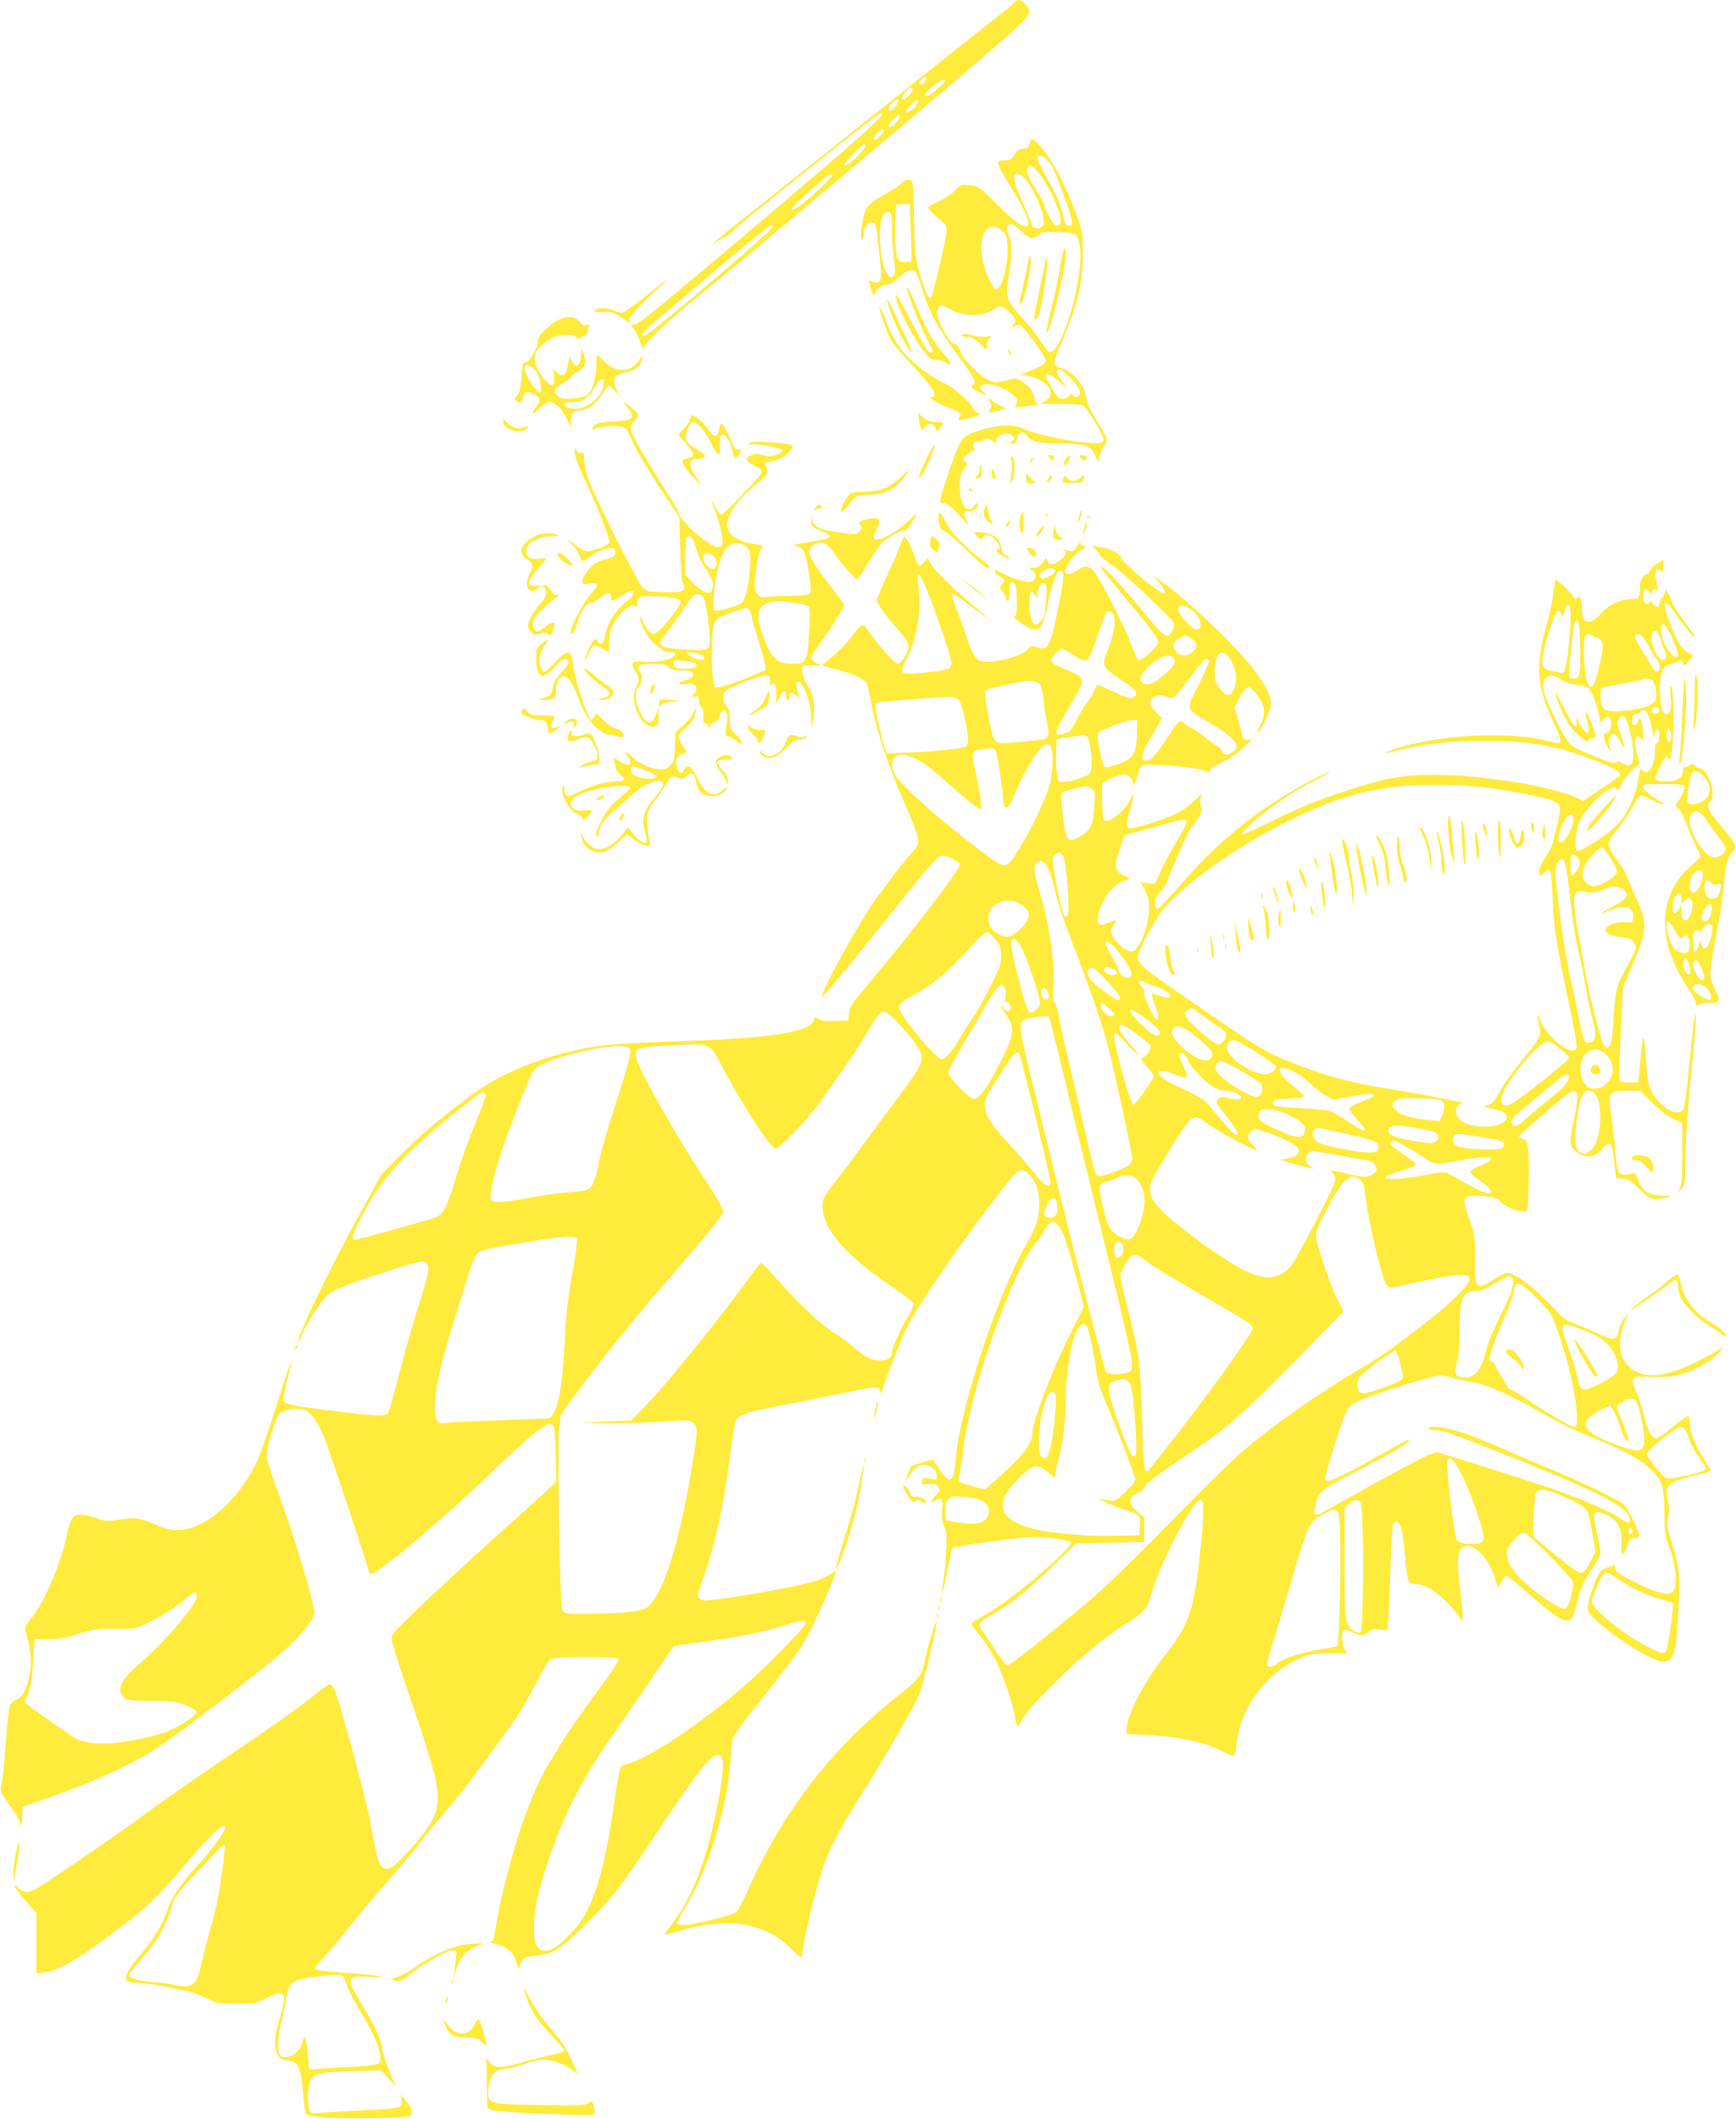 <?xml version="1.0" standalone="no"?>
<!DOCTYPE svg PUBLIC "-//W3C//DTD SVG 20010904//EN"
 "http://www.w3.org/TR/2001/REC-SVG-20010904/DTD/svg10.dtd">
<svg version="1.0" xmlns="http://www.w3.org/2000/svg"
 width="1049pt" height="1280pt" viewBox="0 0 1049 1280"
 preserveAspectRatio="xMidYMid meet">
<g transform="translate(0,1280) scale(0.1,-0.1)"
fill="#ffeb3b" stroke="none">
<path d="M6130 12785 c-7 -8 -62 -54 -124 -102 -61 -48 -241 -191 -401 -318
-159 -127 -501 -399 -760 -605 -258 -205 -488 -388 -510 -407 l-40 -34 42 25
c24 14 46 26 50 26 4 0 30 22 58 49 49 48 804 651 858 686 23 14 27 15 27 2 0
-21 -313 -294 -1051 -914 -379 -318 -423 -353 -451 -353 -18 0 -17 -2 3 -29
12 -16 30 -53 40 -83 10 -29 18 -45 19 -35 0 35 160 183 440 407 58 46 402
334 765 639 1024 862 1125 950 1125 991 0 24 -42 70 -63 70 -8 0 -20 -7 -27
-15z m-543 -482 c-8 -8 -21 -13 -28 -11 -9 3 -6 11 11 28 17 17 25 20 28 11 2
-7 -3 -20 -11 -28z m123 8 c0 -13 -92 -91 -107 -91 -20 0 -15 14 15 42 52 48
92 69 92 49z m-196 -50 c7 -10 -38 -61 -54 -61 -16 0 -12 15 11 44 21 27 34
32 43 17z m-84 -70 c0 -13 -40 -61 -51 -61 -16 0 -10 25 11 48 21 23 40 29 40
13z m92 -43 c-16 -17 -36 -28 -43 -26 -10 3 -2 17 25 44 27 27 41 35 44 25 2
-7 -9 -27 -26 -43z m-108 -89 c-15 -16 -31 -29 -36 -29 -17 0 -7 23 24 53 40
41 52 18 12 -24z m-74 -49 c0 -6 -12 -23 -27 -38 -34 -34 -46 -12 -12 24 24
25 39 31 39 14z m-110 -90 c0 -14 -78 -98 -103 -111 -38 -21 -28 2 28 61 56
58 75 71 75 50z m-200 -179 c0 -12 -150 -152 -201 -187 -22 -15 -42 -24 -45
-21 -7 7 54 67 155 154 72 61 91 73 91 54z m-360 -311 c0 -11 -240 -223 -505
-444 -217 -181 -272 -222 -282 -213 -9 10 20 39 112 116 44 36 161 136 261
221 205 176 394 330 406 330 4 0 8 -4 8 -10z"/>
<path d="M6225 11945 c-3 -8 -7 -22 -10 -30 -2 -9 -16 -15 -34 -15 -23 0 -34
-8 -51 -35 -19 -30 -27 -35 -61 -35 -30 0 -39 -4 -39 -17 0 -10 34 -72 75
-138 82 -130 122 -222 106 -238 -20 -20 -72 16 -183 126 -111 109 -114 112
-168 118 -54 6 -56 5 -90 -32 -20 -22 -62 -49 -97 -65 -35 -15 -63 -32 -63
-39 0 -11 40 -49 99 -97 10 -8 12 -26 7 -70 -6 -47 -54 -256 -82 -355 -15 -53
-37 -14 -80 140 -23 81 -27 116 -30 297 -3 113 -7 215 -9 226 -8 36 -35 38
-69 5 -17 -16 -66 -48 -109 -71 -103 -56 -117 -78 -132 -210 -5 -45 -4 -61 4
-56 6 4 11 20 11 35 0 62 63 95 74 39 8 -42 30 -252 30 -286 -1 -44 -16 -59
-49 -44 -29 13 -29 13 -13 -39 10 -35 28 -54 28 -29 0 20 41 50 68 50 20 0 43
14 76 45 52 48 84 56 102 27 6 -10 24 -58 39 -107 38 -126 99 -239 215 -395
96 -129 112 -161 90 -175 -18 -11 -11 -21 28 -40 57 -30 59 -30 32 -1 -21 23
-22 29 -10 37 36 24 151 -13 200 -65 21 -24 23 -29 11 -48 -13 -20 -12 -20 56
-13 68 7 89 14 66 22 -7 3 -13 13 -13 23 0 35 -24 71 -66 99 -41 28 -42 28
-95 15 -29 -8 -63 -14 -74 -14 -54 0 -192 124 -214 193 -7 20 -19 37 -26 37
-38 0 -121 150 -110 199 9 43 19 45 68 17 84 -50 206 -52 269 -6 36 26 50 25
87 -6 47 -40 56 -62 35 -85 -18 -20 -17 -20 11 -9 28 11 32 9 58 -22 47 -54
127 -170 127 -183 0 -20 -32 -42 -95 -66 l-60 -23 42 -7 c122 -22 184 -105
111 -149 l-33 -20 120 -1 c66 0 128 -3 137 -7 23 -9 130 -188 126 -210 -5 -24
-50 -26 -178 -7 -130 19 -242 46 -304 74 -57 27 -130 27 -231 1 -104 -27 -136
-46 -161 -100 -25 -51 -99 -268 -109 -317 -6 -30 -4 -33 18 -33 19 0 43 -20
92 -72 62 -68 65 -70 46 -32 -22 45 -19 54 15 54 26 0 54 24 54 46 0 10 -8 5
-23 -12 -16 -18 -29 -25 -41 -21 -51 20 -64 201 -18 250 22 23 22 26 6 35 -24
14 -12 37 33 61 21 11 32 20 25 21 -8 0 -12 9 -10 23 2 17 9 22 31 20 15 -1
27 2 27 8 0 15 42 10 62 -8 17 -15 18 -15 18 5 0 39 74 58 101 26 11 -14 10
-18 -6 -30 -18 -14 -18 -14 3 -14 17 0 24 8 29 31 8 43 31 48 60 15 31 -36 72
-45 208 -46 143 -1 174 -12 201 -69 l21 -44 7 36 c4 19 16 47 27 61 27 34 22
51 -41 151 -28 44 -53 91 -56 105 -18 79 -27 101 -53 134 -40 50 -70 73 -112
83 -22 6 -35 16 -37 29 -2 11 19 72 47 135 92 214 125 352 125 524 1 100 -3
132 -22 190 -62 184 -157 373 -232 458 -44 50 -58 56 -65 32z m109 -118 c23
-24 47 -77 89 -193 61 -169 65 -189 43 -197 -20 -8 -32 10 -41 58 -9 54 -43
132 -104 240 -28 50 -51 98 -51 108 0 27 30 20 64 -16z m-61 -67 c61 -71 137
-236 137 -295 0 -29 -24 -38 -43 -17 -19 22 -57 98 -57 114 0 8 -21 47 -46 87
-58 93 -68 119 -53 137 17 21 24 18 62 -26z m-75 -44 c36 -42 89 -151 104
-216 13 -56 2 -80 -37 -80 -18 0 -26 9 -36 38 -7 20 -31 80 -55 132 -40 89
-48 116 -45 148 2 23 39 12 69 -22z m-694 -318 c4 -94 5 -173 2 -175 -2 -3
-19 -6 -37 -6 -51 -3 -59 23 -59 194 0 80 2 148 5 150 2 3 22 5 43 6 l39 2 7
-171z m-120 106 c3 -9 6 -52 6 -96 0 -44 5 -120 12 -169 9 -71 9 -91 -2 -104
-12 -14 -15 -14 -31 1 -52 47 -72 317 -28 370 15 19 35 18 43 -2z m786 -100
c42 -40 53 -45 79 -39 16 3 32 13 35 21 4 11 26 14 107 12 117 -3 123 -7 135
-95 24 -187 -115 -656 -187 -628 -8 3 -30 31 -49 61 -19 31 -69 95 -112 142
-101 110 -105 125 -79 280 19 119 18 167 -8 236 -9 21 -8 32 0 42 17 21 26 18
79 -32z m-114 2 c24 -20 28 -32 32 -90 7 -110 -37 -274 -71 -264 -17 5 -56 86
-73 150 -44 165 21 283 112 204z m406 -883 c25 -27 51 -58 57 -70 20 -39 -8
-70 -38 -40 -10 10 -14 9 -22 -5 -10 -18 -45 -24 -65 -10 -12 9 -74 118 -74
132 0 23 34 7 83 -37 28 -27 44 -37 34 -23 -44 62 -56 84 -51 92 11 17 31 6
76 -39z"/>
<path d="M6406 11188 c-9 -62 -33 -173 -52 -247 -33 -127 -40 -191 -14 -126
26 65 92 344 97 413 9 114 -12 87 -31 -40z"/>
<path d="M6218 11245 c-4 -11 -10 -40 -13 -65 -4 -25 -15 -79 -26 -122 -24
-96 -23 -126 1 -73 22 47 53 209 48 251 -3 24 -4 26 -10 9z"/>
<path d="M6313 11200 c-25 -115 -63 -305 -63 -317 0 -24 18 -13 28 17 18 50
53 278 50 318 -3 36 -4 36 -15 -18z"/>
<path d="M3900 11010 c-69 -55 -132 -100 -141 -100 -9 0 -33 7 -52 15 -44 18
-87 19 -110 3 -14 -11 -7 -13 47 -13 57 0 70 -4 110 -32 54 -38 56 -39 49 -15
-4 17 79 106 197 210 69 61 23 30 -100 -68z"/>
<path d="M5480 11059 c0 -22 69 -202 108 -279 26 -52 48 -98 50 -102 2 -5 -3
-8 -11 -8 -20 0 -38 28 -135 215 -66 126 -82 152 -78 121 11 -80 144 -319 203
-366 15 -11 33 -18 42 -15 8 3 30 -2 48 -12 52 -28 50 -8 -6 52 -59 66 -103
141 -161 280 -36 87 -60 132 -60 114z"/>
<path d="M5361 10987 c-1 -25 53 -160 97 -241 65 -120 65 -84 0 51 -35 71 -70
147 -80 169 -9 21 -17 31 -17 21z"/>
<path d="M5337 10860 c42 -121 47 -129 182 -273 128 -137 155 -186 103 -187
-19 -1 75 -53 128 -71 51 -17 62 -28 49 -50 -12 -23 -14 -23 68 -2 55 13 63
18 45 24 -12 5 -26 19 -31 31 -14 35 -117 127 -166 148 -70 30 -164 97 -231
166 -60 60 -100 129 -138 235 -9 25 -23 54 -31 65 -8 10 2 -28 22 -86z"/>
<path d="M3397 10876 c-42 -15 -56 -25 -109 -75 -28 -26 -38 -43 -38 -66 0
-37 -53 -125 -75 -125 -8 0 -15 -3 -16 -7 -11 -136 -18 -175 -34 -193 -18 -20
-18 -21 1 -35 20 -15 22 -13 38 38 7 21 39 22 71 1 30 -20 31 -38 5 -71 -35
-45 -21 -55 18 -13 22 22 47 40 56 40 39 0 75 -31 105 -91 l31 -62 0 39 c0 48
14 64 55 64 45 0 91 33 130 95 20 30 40 55 44 55 5 0 26 -19 46 -42 27 -31 31
-34 15 -11 -29 45 -37 95 -16 112 9 8 38 18 64 22 52 10 92 45 92 82 0 19 -3
17 -20 -11 -12 -19 -37 -40 -57 -49 -50 -20 -105 -4 -156 48 -22 21 -40 39
-41 39 0 0 -2 -33 -3 -74 -1 -77 -24 -148 -57 -175 -9 -7 -47 -16 -84 -18 -56
-5 -71 -2 -91 14 -20 17 -22 22 -12 41 6 12 29 31 50 42 21 10 41 26 45 35 3
8 17 20 30 25 14 5 33 21 42 35 15 23 15 31 3 68 l-13 42 -6 -50 c-6 -60 -30
-72 -54 -28 l-14 28 -6 -27 c-3 -16 -8 -39 -11 -53 -8 -35 -31 -42 -58 -17
l-22 21 3 -40 c7 -64 -13 -72 -57 -22 -42 47 -67 109 -58 145 22 87 175 158
243 113 15 -10 29 -13 33 -8 3 5 14 12 24 16 9 3 17 13 17 21 0 8 3 22 7 31 5
14 2 16 -14 11 -15 -5 -26 0 -39 18 -24 32 -59 39 -107 22z m-156 -322 c23
-37 38 -124 22 -124 -24 0 -93 108 -93 145 0 31 47 17 71 -21z m406 -80 c-12
-75 -96 -144 -175 -144 -38 0 -69 19 -55 33 3 4 21 7 40 7 61 0 99 24 133 84
38 66 66 76 57 20z"/>
<path d="M5822 10782 c-24 -8 -12 -17 23 -18 28 0 45 -10 79 -43 41 -40 43
-41 39 -17 -4 18 1 34 13 48 19 21 19 21 -17 14 -20 -3 -54 -1 -80 7 -24 8
-50 12 -57 9z"/>
<path d="M6090 10685 c0 -5 5 -17 10 -25 5 -8 10 -10 10 -5 0 6 -5 17 -10 25
-5 8 -10 11 -10 5z"/>
<path d="M5982 10370 c10 -16 10 -24 0 -40 -10 -17 -10 -20 5 -20 10 0 36 5
57 11 l39 11 -40 18 c-22 10 -44 23 -47 29 -4 6 -11 11 -17 11 -5 0 -4 -9 3
-20z"/>
<path d="M3793 10338 c50 -67 38 -78 -98 -85 -87 -5 -115 -16 -115 -46 0 -6 5
-5 13 1 17 14 116 23 156 14 19 -4 37 -14 41 -22 4 -8 26 -53 48 -100 23 -47
92 -161 154 -255 l113 -170 5 -190 c4 -133 9 -197 19 -214 23 -41 -6 -53 -121
-49 -87 3 -99 6 -124 28 -32 30 -299 563 -332 663 -12 37 -22 87 -22 111 0 38
-3 43 -18 39 -12 -3 -22 4 -30 19 -11 20 -12 18 -8 -22 3 -26 29 -94 60 -160
73 -153 155 -361 149 -376 -6 -17 -96 -54 -132 -54 -19 0 -43 11 -63 28 -58
49 -74 57 -36 19 20 -20 42 -52 49 -72 7 -19 17 -35 22 -35 4 0 25 13 45 29
41 33 112 57 137 47 10 -3 15 -15 13 -28 -2 -18 -13 -26 -51 -35 -27 -7 -59
-19 -72 -27 -35 -23 -75 -80 -75 -106 0 -21 3 -22 45 -16 57 9 59 -5 7 -60
-41 -44 -122 -194 -122 -225 0 -40 19 -16 39 49 21 71 58 122 87 122 9 0 32
14 51 31 40 34 69 35 66 1 -4 -29 10 -28 62 8 86 59 104 26 23 -41 -66 -56
-105 -118 -119 -191 -12 -59 -29 -74 -48 -40 -9 15 -11 16 -26 1 -15 -15 -59
-119 -50 -119 2 0 13 20 24 45 22 51 35 54 85 24 l36 -21 0 56 c0 31 7 73 15
92 33 80 118 157 144 131 8 -8 11 -5 11 15 0 45 19 51 138 44 132 -9 143 -17
105 -73 -49 -73 -124 -153 -142 -153 -23 0 -43 24 -69 80 -16 35 -20 38 -15
15 20 -101 115 -205 188 -205 43 0 29 -27 -24 -45 -33 -10 -74 -15 -127 -13
-68 3 -79 1 -82 -14 -2 -10 6 -30 17 -44 24 -31 26 -59 6 -94 -45 -79 22 -240
100 -240 27 0 35 17 35 73 l-1 42 -14 -39 c-25 -70 -58 -67 -95 9 -34 69 -37
120 -11 155 24 34 27 67 6 94 -25 33 -2 46 81 46 61 0 78 -4 94 -20 15 -15 33
-20 73 -20 28 0 58 -4 66 -9 23 -15 5 -39 -39 -51 -22 -6 -38 -15 -35 -21 4
-5 17 -6 31 -3 60 15 93 -18 57 -58 -16 -17 -15 -18 8 -16 21 3 24 -1 23 -27
0 -16 6 -34 13 -38 8 -5 14 -22 13 -40 -3 -50 -1 -57 15 -57 9 0 15 -10 16
-22 1 -22 1 -22 8 2 4 15 15 26 29 28 15 2 24 13 30 35 10 38 37 48 45 16 3
-12 2 -44 -3 -72 -10 -52 -7 -67 15 -67 7 0 27 -12 44 -26 46 -38 42 -2 -4 40
-33 30 -35 37 -35 93 0 47 -4 64 -20 78 -22 20 -26 55 -10 85 12 23 213 102
249 98 23 -3 26 -7 24 -38 -1 -19 1 -29 3 -22 3 6 12 12 20 12 10 0 14 -16 15
-62 l0 -63 20 43 c20 45 39 48 39 6 0 -13 5 -24 10 -24 6 0 10 9 10 19 0 30
17 34 41 9 l22 -23 -8 25 c-17 61 -18 80 -1 80 29 0 68 -102 76 -194 l6 -81 8
48 c13 73 3 149 -23 186 -26 36 -54 118 -45 132 3 5 31 9 62 9 l57 1 -32 14
c-18 8 -33 21 -33 30 0 9 20 42 44 73 50 64 156 230 156 244 0 10 -27 48 -106
148 -62 79 -104 150 -104 177 0 28 31 53 66 53 37 -1 52 -13 94 -75 37 -54
118 -145 130 -145 4 0 36 48 71 106 35 59 73 113 84 121 72 50 112 72 126 67
11 -3 23 7 37 29 10 19 28 47 38 63 11 19 -6 6 -48 -34 -89 -83 -208 -139
-208 -97 0 8 9 31 19 51 11 20 17 42 14 50 -6 17 -48 18 -92 3 -34 -12 -37
-19 -19 -37 9 -9 7 -16 -8 -33 -20 -22 -22 -22 -159 0 -90 15 -113 27 -125 65
l-9 31 2 -35 c2 -32 6 -36 57 -57 79 -31 72 -45 -30 -61 -47 -7 -96 -15 -110
-19 l-25 -5 25 -9 c39 -14 50 -41 68 -165 15 -101 15 -116 2 -124 -8 -5 -58
-10 -111 -10 -53 0 -117 -3 -142 -6 -41 -6 -46 -4 -63 21 -16 25 -17 36 -6
133 6 58 19 116 27 128 8 13 15 25 15 27 0 2 -25 7 -56 11 -75 9 -131 39 -151
81 -15 31 -15 37 1 80 24 63 79 129 165 199 74 61 78 68 56 119 -6 14 -2 17
19 17 38 0 92 25 121 56 42 45 34 50 -77 59 -135 10 -148 9 -162 -5 -8 -9 -4
-10 17 -5 31 8 187 -23 187 -37 0 -5 -17 -16 -37 -24 -30 -13 -44 -14 -80 -4
-34 10 -49 10 -73 0 -42 -18 -37 -37 17 -63 25 -12 48 -28 51 -35 4 -12 -234
-262 -250 -262 -5 0 -17 14 -26 31 -33 60 -42 63 -16 7 14 -32 32 -92 41 -134
13 -66 13 -78 1 -90 -19 -20 -47 -9 -126 51 -62 46 -132 126 -132 150 0 6 -37
70 -83 141 -116 179 -207 341 -207 366 0 12 12 34 27 50 26 27 26 28 7 49 -10
12 -32 31 -49 42 l-30 21 28 -36z m397 -800 c5 -13 14 -41 20 -64 5 -22 27
-68 49 -101 46 -71 55 -96 47 -129 -11 -42 -51 -32 -113 29 l-53 54 0 101 c0
55 3 107 6 116 9 23 33 20 44 -6z m298 -29 c44 -15 54 -56 41 -167 -12 -111
-27 -167 -48 -185 -17 -15 -124 -47 -156 -47 -16 0 -17 7 -11 88 14 172 50
286 100 310 28 14 37 14 74 1z m-180 -65 c26 -18 31 -71 6 -81 -20 -7 -64 34
-64 62 0 38 21 45 58 19z m-51 -271 c8 -21 20 -91 26 -156 13 -156 18 -152
-142 -142 -117 7 -151 17 -151 45 0 5 28 47 63 92 35 46 80 109 100 141 29 45
42 57 62 57 21 0 29 -8 42 -37z m533 -14 c47 -5 90 -15 96 -22 9 -9 10 -52 3
-162 -10 -175 -16 -185 -101 -185 -100 0 -134 36 -189 203 -33 102 -18 150 54
167 45 11 44 11 137 -1z m-263 -41 c6 -7 13 -29 16 -48 4 -19 25 -94 48 -166
23 -73 39 -138 36 -147 -6 -15 -245 -107 -287 -110 -23 -2 -25 2 -33 58 -4 33
-7 120 -5 192 4 158 7 164 126 205 93 32 87 31 99 16z m-281 -279 c9 -8 11
-16 5 -22 -12 -12 -75 8 -93 30 -12 15 -9 16 30 11 23 -4 50 -12 58 -19z m-44
-47 c19 -19 -3 -32 -52 -32 -62 0 -80 7 -80 32 0 19 5 20 61 15 34 -3 66 -10
71 -15z"/>
<path d="M5554 10261 c9 -59 15 -66 33 -42 19 28 51 27 65 -4 l11 -24 18 24
c11 13 19 26 19 29 0 3 -20 6 -44 6 -34 0 -52 7 -77 27 l-32 28 7 -44z"/>
<path d="M4170 10270 c0 -12 -16 -37 -35 -57 -19 -20 -35 -37 -35 -39 0 -2 20
-26 45 -54 53 -60 56 -78 15 -87 -17 -3 -33 -10 -36 -15 -7 -12 35 -74 82
-119 l36 -34 -37 54 c-23 35 -35 64 -33 80 3 23 8 26 46 29 58 4 54 23 -12 60
-36 21 -56 39 -60 56 -9 35 21 106 44 106 25 0 78 -64 105 -125 13 -28 30 -57
39 -64 14 -12 16 -7 16 47 0 34 4 63 10 67 16 10 48 -32 60 -77 19 -76 19 -76
41 -49 24 29 24 40 1 34 -15 -4 -25 10 -52 71 -42 97 -55 109 -64 57 -8 -55
-31 -59 -61 -12 -25 40 -83 91 -103 91 -7 0 -12 -9 -12 -20z"/>
<path d="M3040 10252 c0 -38 77 -70 124 -52 14 5 26 14 26 20 0 6 -9 6 -24 -1
-33 -15 -72 -4 -102 28 -23 25 -24 25 -24 5z"/>
<path d="M5597 10025 c-50 -106 -58 -135 -28 -98 23 28 83 170 79 186 -2 7
-24 -33 -51 -88z"/>
<path d="M6340 10035 c7 -8 16 -15 21 -15 5 0 9 7 9 15 0 9 -9 15 -21 15 -18
0 -19 -2 -9 -15z"/>
<path d="M6446 10035 c-9 -9 -16 -26 -16 -38 0 -19 3 -18 21 11 24 36 21 52
-5 27z"/>
<path d="M6535 10030 c14 -15 21 -17 26 -8 11 17 2 28 -23 28 -21 0 -21 -1 -3
-20z"/>
<path d="M6111 10017 c7 -16 7 -41 1 -78 -11 -60 -8 -76 8 -35 16 43 13 136
-5 136 -12 0 -12 -5 -4 -23z"/>
<path d="M6230 10025 c-7 -9 -11 -17 -9 -20 3 -2 10 5 17 15 14 24 10 26 -8 5z"/>
<path d="M5920 9966 c0 -14 -7 -32 -16 -40 -14 -15 -14 -16 5 -16 18 0 21 6
21 40 0 22 -2 40 -5 40 -3 0 -5 -11 -5 -24z"/>
<path d="M5992 9939 c2 -18 8 -34 14 -36 7 -2 9 8 6 27 -6 42 -24 50 -20 9z"/>
<path d="M5445 9920 c-63 -64 -125 -90 -215 -90 -88 0 -100 -6 -134 -72 -31
-58 -13 -67 28 -14 48 63 53 66 125 66 99 0 174 40 226 123 24 37 16 34 -30
-13z"/>
<path d="M6200 9913 c0 -30 3 -33 32 -33 28 0 30 2 15 13 -9 6 -23 21 -31 32
-15 19 -15 19 -16 -12z"/>
<path d="M6332 9905 c-9 -19 -9 -23 2 -19 15 6 29 44 17 44 -4 0 -13 -11 -19
-25z"/>
<path d="M6426 9913 c-12 -30 -5 -34 57 -31 58 3 62 5 66 28 3 24 2 24 -15 9
-33 -29 -61 -32 -83 -10 -16 16 -20 17 -25 4z"/>
<path d="M5855 9840 c3 -5 11 -10 16 -10 6 0 7 5 4 10 -3 6 -11 10 -16 10 -6
0 -7 -4 -4 -10z"/>
<path d="M4929 9733 c-12 -15 -12 -16 4 -10 10 4 23 7 28 7 6 0 7 5 4 10 -9
15 -21 12 -36 -7z"/>
<path d="M5951 9729 c-11 -22 -11 -32 0 -55 8 -16 23 -30 34 -33 16 -3 17 -1
7 12 -7 8 -16 34 -21 58 l-8 44 -12 -26z"/>
<path d="M6521 9684 c-6 -21 -9 -40 -7 -42 2 -2 9 13 16 33 7 20 10 39 7 42
-3 3 -10 -12 -16 -33z"/>
<path d="M5675 9701 c-12 -20 5 -110 20 -105 12 5 68 -44 210 -182 35 -34 57
-48 69 -44 13 4 2 16 -46 52 -97 71 -186 166 -217 232 -17 34 -31 53 -36 47z"/>
<path d="M6170 9691 c-11 -22 -13 -71 -4 -95 12 -32 19 -15 19 49 0 36 -1 65
-2 65 -1 0 -7 -9 -13 -19z"/>
<path d="M6321 9684 c0 -11 3 -14 6 -6 3 7 2 16 -1 19 -3 4 -6 -2 -5 -13z"/>
<path d="M6571 9674 c0 -11 3 -14 6 -6 3 7 2 16 -1 19 -3 4 -6 -2 -5 -13z"/>
<path d="M6087 9640 c-13 -15 -14 -20 -3 -20 7 0 16 9 19 20 3 11 4 20 3 20
-1 0 -9 -9 -19 -20z"/>
<path d="M6552 9613 c-6 -20 -10 -39 -8 -41 2 -2 9 13 16 33 7 20 10 38 8 41
-3 2 -10 -13 -16 -33z"/>
<path d="M6283 9600 c-26 -32 -29 -42 -9 -34 12 5 40 53 34 59 -2 1 -13 -10
-25 -25z"/>
<path d="M6367 9597 c-10 -46 -4 -57 31 -57 l27 0 -22 18 c-12 9 -23 31 -25
47 -3 30 -4 29 -11 -8z"/>
<path d="M5890 9581 c0 -4 9 -16 21 -27 19 -17 21 -18 30 -1 14 24 32 21 68
-9 30 -25 42 -64 21 -64 -22 0 -8 -17 30 -39 22 -12 40 -18 40 -13 0 5 -9 12
-20 15 -11 3 -22 17 -25 33 -11 52 -24 73 -53 88 -33 17 -112 29 -112 17z"/>
<path d="M3235 9563 c-90 -47 -110 -106 -50 -143 41 -25 42 -30 15 -86 -35
-72 -7 -128 45 -94 l30 20 -37 0 c-33 0 -38 3 -38 24 0 15 19 45 50 79 28 30
50 58 50 62 0 4 -18 4 -39 0 -52 -9 -81 7 -81 45 0 47 56 83 139 89 46 2 60 6
46 12 -33 13 -98 9 -130 -8z"/>
<path d="M5626 9553 c-14 -35 -6 -68 19 -80 21 -9 25 -9 25 6 0 9 4 21 8 27 4
5 -4 21 -19 35 -22 21 -29 23 -33 12z"/>
<path d="M5437 9497 c-14 -35 -51 -118 -81 -184 -31 -66 -56 -129 -56 -140 0
-22 44 -83 137 -189 38 -44 53 -69 53 -90 0 -36 -45 -104 -68 -104 -16 0 -122
121 -178 203 -30 45 -36 43 -99 -41 -26 -34 -76 -86 -110 -115 -35 -29 -64
-54 -64 -57 -1 -3 32 -12 72 -22 100 -22 185 -61 196 -90 5 -13 19 -74 30
-137 28 -149 101 -364 196 -581 43 -96 80 -193 82 -215 5 -37 1 -45 -50 -102
-31 -35 -74 -89 -97 -120 -22 -32 -63 -86 -90 -121 -85 -107 -316 -517 -345
-612 -8 -26 143 155 434 520 234 292 268 330 297 330 33 0 104 -37 104 -54 0
-30 -295 -415 -543 -710 -119 -141 -120 -143 -127 -191 l-5 -40 -79 -3 c-57
-2 -84 1 -101 12 -22 14 -23 14 -29 -10 -18 -69 -260 -107 -796 -124 -173 -6
-361 -15 -417 -20 -319 -30 -645 -148 -863 -312 -199 -150 -289 -226 -410
-347 l-125 -126 -137 -250 c-188 -343 -381 -746 -365 -762 3 -2 12 15 21 39
25 63 93 175 134 220 47 53 74 65 302 141 257 85 294 94 314 78 26 -22 19 -61
-43 -253 -32 -101 -84 -282 -115 -403 -31 -121 -61 -230 -66 -242 -14 -33 -46
-33 -339 3 -226 27 -290 40 -298 61 -3 7 6 61 21 118 49 196 31 153 -66 -155
-39 -124 -87 -264 -108 -312 -72 -168 -213 -329 -344 -394 -101 -49 -170 -51
-271 -7 -95 42 -132 48 -223 33 -73 -12 -83 -12 -142 8 -126 43 -148 30 -175
-97 -37 -178 -140 -419 -214 -505 -30 -35 -41 -55 -38 -70 36 -149 39 -178 28
-254 -15 -99 -43 -157 -82 -171 -17 -6 -33 -21 -40 -38 -6 -15 -17 -120 -25
-233 -8 -113 -19 -221 -25 -241 -12 -39 -10 -43 76 -163 19 -26 35 -57 35 -69
0 -11 3 -17 8 -13 4 4 7 31 7 59 l0 52 95 32 c326 112 549 212 715 320 133 87
645 478 761 581 107 95 194 201 194 235 0 61 -123 471 -216 720 -41 109 -74
212 -74 230 0 54 58 240 81 259 24 20 96 33 138 23 46 -10 94 -74 134 -178 36
-96 251 -742 263 -790 3 -15 9 -27 13 -27 43 0 437 330 723 607 182 176 310
286 349 298 38 12 43 -8 47 -180 l4 -165 -33 -33 c-19 -18 -169 -154 -334
-302 -165 -149 -374 -341 -465 -429 -147 -141 -165 -162 -164 -190 1 -17 58
-196 127 -397 140 -412 167 -523 148 -617 -16 -79 -80 -172 -213 -309 -47 -48
-68 -63 -89 -63 -45 0 -60 41 -98 265 -16 97 -85 362 -183 708 -17 60 -39 118
-48 129 -16 20 -18 19 -114 -56 -130 -102 -244 -182 -590 -415 -160 -108 -355
-245 -433 -303 -148 -111 -605 -423 -660 -452 -43 -22 -72 -20 -100 6 -48 45
-21 -4 42 -76 l65 -74 0 -183 0 -182 49 6 c66 8 163 58 301 157 274 196 357
270 523 465 187 220 267 295 267 251 0 -24 -76 -127 -166 -226 -106 -117 -156
-192 -184 -274 -26 -78 -74 -160 -149 -251 -84 -103 -103 -133 -99 -158 3 -21
10 -23 103 -30 55 -4 127 -15 160 -24 33 -9 78 -18 100 -20 22 -2 73 -21 114
-41 73 -36 77 -37 190 -37 112 0 119 1 182 34 111 56 127 36 84 -106 -35 -115
-41 -178 -22 -225 15 -37 27 -43 86 -50 43 -5 61 -52 72 -190 6 -67 14 -126
18 -130 4 -5 44 -13 89 -19 89 -12 505 -8 535 5 27 12 20 47 -18 91 l-35 40 6
-31 c4 -20 1 -34 -9 -42 -9 -7 -92 -16 -228 -22 -118 -6 -235 -13 -261 -16
-45 -6 -48 -5 -58 20 -14 39 -12 131 4 170 20 48 55 57 254 63 l173 6 46 -49
45 -49 -17 40 c-34 77 -65 166 -65 186 0 41 -40 131 -109 245 -114 187 -112
200 22 191 60 -4 84 -3 69 3 -12 5 -104 15 -203 21 -113 8 -183 17 -185 23 -3
7 20 36 49 67 29 30 98 111 152 179 54 69 144 177 199 240 138 157 184 212
253 302 32 42 97 120 143 173 75 85 205 258 392 517 35 48 99 156 143 240 80
152 80 153 120 160 66 11 373 9 380 -3 8 -12 -7 -36 -168 -256 -69 -95 -140
-197 -159 -228 -18 -31 -57 -95 -87 -143 -93 -151 -180 -383 -261 -694 -21
-84 -46 -196 -55 -248 -24 -140 -24 -140 -43 -141 -9 0 8 -7 38 -15 68 -18
107 -55 122 -114 11 -43 12 -44 19 -17 12 46 25 54 96 61 105 11 141 33 280
168 176 173 224 234 451 574 279 419 345 498 387 464 20 -17 19 -73 -5 -217
-62 -364 -162 -637 -291 -799 -28 -35 -47 -64 -42 -64 4 0 55 14 113 31 134
40 300 50 400 25 103 -26 184 -71 249 -138 32 -33 61 -56 64 -51 2 4 8 35 12
68 9 74 74 337 115 465 38 116 94 223 237 451 129 204 301 501 343 591 25 54
112 410 109 450 -1 22 -58 -164 -69 -227 -18 -98 -33 -117 -184 -237 -390
-311 -684 -697 -891 -1168 -25 -58 -55 -112 -66 -122 -23 -20 -259 -78 -317
-78 -23 0 -42 5 -42 10 0 6 24 51 54 100 131 217 242 571 267 850 6 69 13 140
15 158 4 23 41 77 122 180 282 352 301 380 377 539 51 105 125 281 125 295 0
5 -12 1 -27 -9 -40 -27 -73 -40 -161 -62 -127 -33 -535 -101 -600 -101 -10 0
-26 6 -35 12 -16 12 -14 22 24 128 74 211 119 419 163 757 14 101 30 191 37
199 25 30 70 44 251 79 101 20 262 52 358 72 242 50 246 50 256 21 7 -23 7
-23 17 7 31 97 115 311 148 377 83 165 412 634 635 906 44 53 72 55 112 6 37
-44 52 -95 52 -171 0 -79 -18 -136 -73 -230 -176 -301 -410 -1011 -433 -1317
-11 -136 -36 -149 -98 -52 -20 31 -38 56 -40 56 -16 0 -121 -31 -127 -37 -10
-11 -39 -83 -34 -83 3 0 17 18 31 40 28 42 58 56 98 46 34 -8 56 -33 56 -63 0
-27 0 -27 -70 -11 -9 2 -16 -7 -18 -21 -4 -23 -2 -24 36 -17 30 4 45 2 56 -10
21 -21 20 -26 -9 -58 -33 -35 -32 -51 1 -30 35 23 45 6 37 -64 -4 -39 -1 -62
12 -92 15 -34 17 -57 12 -158 -3 -64 -11 -143 -17 -175 -6 -32 -9 -64 -7 -70
2 -7 16 51 30 127 15 76 29 141 32 144 7 7 215 39 370 56 109 13 147 13 233 3
56 -7 107 -18 112 -23 27 -27 -377 -368 -532 -449 -37 -20 -68 -40 -68 -45 0
-5 25 -39 55 -77 30 -37 73 -105 95 -150 46 -93 106 -275 115 -345 4 -27 9
-48 13 -48 4 0 18 21 32 48 37 70 320 348 474 466 71 53 138 102 150 106 11 5
45 29 75 52 50 40 55 48 77 126 56 194 253 572 299 572 20 0 20 -100 0 -291
-40 -378 -67 -460 -213 -646 -126 -161 -225 -348 -234 -443 l-3 -35 126 -7
c200 -10 370 -48 467 -105 24 -13 49 -22 56 -20 8 3 15 32 19 74 21 222 191
442 406 524 45 17 76 21 159 21 l103 -1 -16 22 c-16 23 -21 112 -6 121 4 3 25
-4 47 -14 49 -25 79 -25 105 1 16 16 28 19 63 14 27 -4 46 -3 50 4 4 5 11 144
16 308 5 164 13 308 16 321 10 34 37 23 51 -21 7 -20 17 -96 23 -168 6 -73 15
-140 21 -150 7 -14 21 -19 48 -19 64 0 175 -84 258 -196 l22 -29 0 35 c0 19
-6 82 -14 140 -21 152 -20 243 3 263 60 54 159 -33 207 -182 l18 -55 19 37
c10 20 24 37 31 37 7 0 66 -48 132 -107 170 -151 233 -187 263 -151 6 7 19 50
31 95 22 90 40 128 100 218 23 33 41 71 41 84 0 13 -10 71 -22 128 -24 117
-21 130 33 111 90 -30 123 -85 117 -190 -4 -76 10 -77 35 -3 12 34 19 40 46
43 38 4 37 9 -15 119 -21 43 -46 80 -64 93 -42 30 -288 146 -455 215 -77 31
-201 84 -275 117 -74 33 -175 74 -225 90 -97 33 -215 49 -215 29 0 -6 16 -11
38 -11 51 0 117 -24 507 -180 486 -195 666 -289 673 -353 4 -35 -8 -34 -71 8
-55 36 -196 98 -362 158 -93 34 -635 207 -716 229 -35 9 -48 4 -370 -172 -184
-101 -338 -186 -343 -191 -15 -14 -46 -11 -46 4 0 7 7 37 15 65 20 65 33 75
247 185 193 99 310 169 316 187 3 7 -20 -1 -49 -17 -30 -17 -118 -67 -197
-111 -174 -97 -251 -131 -262 -113 -4 7 5 52 20 99 112 358 103 339 185 380
72 35 442 152 483 152 22 0 57 -6 78 -14 22 -7 62 -16 89 -20 103 -14 252 -77
441 -186 120 -70 203 -109 379 -182 144 -59 237 -113 292 -167 69 -70 78 -97
80 -256 2 -131 4 -146 34 -225 37 -98 46 -222 19 -255 -23 -27 -84 -14 -206
44 -118 56 -144 75 -144 101 0 16 -3 16 -45 1 -39 -14 -47 -22 -69 -71 -34
-77 -58 -166 -51 -189 22 -71 375 -311 457 -311 61 0 74 44 89 285 13 216 8
286 -30 408 -40 129 -41 136 -30 186 7 32 7 59 -2 93 -22 94 -5 111 155 152
54 13 100 26 103 29 2 3 -16 36 -41 74 -51 76 -86 165 -86 217 0 19 -4 37 -9
41 -5 3 -47 -26 -92 -65 -46 -38 -91 -70 -101 -70 -27 0 -56 55 -74 140 -9 41
-30 106 -47 143 -40 89 -37 92 101 89 87 -3 120 1 177 18 101 31 197 90 234
143 12 17 7 16 -30 -7 -24 -15 -89 -50 -144 -76 -199 -97 -339 -90 -412 19
-32 48 -31 144 2 226 l24 60 -24 -28 c-13 -15 -27 -44 -31 -65 -13 -73 -27
-76 -128 -28 -39 18 -100 44 -136 57 -50 18 -75 34 -110 73 -120 133 -251 236
-300 236 -15 0 -53 -18 -86 -40 -103 -70 -115 -56 -112 132 2 127 0 137 -30
223 -53 147 -46 159 78 149 75 -6 85 -10 114 -39 32 -31 108 -60 142 -53 18 3
19 17 22 186 3 204 -3 244 -37 252 -12 3 -22 10 -21 15 1 6 46 48 100 95 207
178 222 189 244 171 14 -12 10 -55 -19 -192 -23 -106 -20 -133 15 -162 57 -49
120 -44 161 12 13 17 31 31 40 31 19 0 21 -6 36 -135 l8 -70 43 -6 c36 -5 52
-15 96 -61 33 -34 64 -57 83 -61 30 -6 103 8 103 20 0 3 -10 3 -22 0 -30 -8
-109 10 -131 30 -10 9 -27 37 -37 61 l-20 44 -44 -6 c-59 -9 -64 2 -77 157 -6
67 -16 162 -24 212 -12 79 -12 93 1 112 13 21 22 23 96 23 l81 0 68 -70 c44
-45 90 -80 127 -98 l57 -27 0 -185 c0 -137 -4 -191 -14 -210 l-13 -25 22 22
c22 21 23 29 25 200 1 114 14 290 34 490 18 172 31 332 29 355 -4 51 -21 -82
-47 -364 -11 -115 -22 -193 -30 -202 -48 -58 -185 49 -210 163 -6 28 -14 100
-17 161 -4 60 -10 110 -15 110 -4 0 -10 -44 -14 -97 -3 -54 -8 -115 -11 -135
l-6 -38 -54 0 c-35 0 -56 5 -59 13 -3 6 1 136 9 287 l13 275 56 132 c94 219
95 253 17 423 -26 58 -51 115 -54 127 -4 12 -29 52 -56 90 -30 39 -50 78 -50
93 0 17 17 46 46 80 25 30 67 89 92 132 25 44 48 81 53 83 4 3 33 -9 64 -25
73 -38 106 -39 40 -1 -55 32 -100 75 -92 88 5 8 246 8 254 -1 9 -9 -6 -51 -31
-89 -25 -36 -25 -37 -5 -51 12 -8 31 -43 44 -78 13 -34 39 -97 58 -139 l35
-76 -68 -62 c-197 -176 -199 -454 -6 -736 25 -37 46 -77 46 -88 0 -16 3 -18
12 -9 7 7 32 12 58 12 73 0 79 10 48 72 -14 29 -28 65 -32 79 -6 28 8 128 48
335 14 72 29 184 35 248 10 118 18 144 54 183 26 29 19 43 -80 161 -73 87 -86
119 -58 142 42 35 -15 200 -69 200 -8 0 -19 7 -26 15 -10 12 -15 12 -34 0 -13
-8 -26 -12 -29 -8 -4 3 -7 -6 -7 -20 0 -46 -32 -67 -100 -67 -42 0 -62 4 -66
14 -6 16 53 136 67 136 5 0 9 -5 9 -12 0 -8 3 -9 10 -2 27 27 32 416 6 441 -5
5 -5 -26 -1 -67 5 -58 3 -79 -8 -94 -31 -41 -57 24 -57 142 0 91 18 139 57
147 15 4 36 10 45 16 27 14 36 11 40 -11 3 -18 6 -16 30 14 l28 35 -37 22
c-37 23 -73 88 -114 208 -38 110 -20 120 45 23 46 -70 135 -173 117 -137 -5
11 -37 56 -70 100 -34 44 -66 96 -71 115 -6 19 -16 43 -24 53 -12 16 -14 15
-20 -14 -3 -17 -10 -28 -16 -24 -6 4 -10 -5 -10 -19 0 -35 -20 -43 -40 -16
-12 16 -19 19 -22 10 -2 -8 -11 -11 -21 -7 -12 4 -17 18 -17 47 0 43 14 52 36
23 13 -17 13 -17 14 0 0 20 25 23 34 5 6 -13 0 40 -11 94 -6 32 22 52 38 27 6
-9 9 0 9 28 l0 42 -34 -22 c-19 -12 -39 -32 -45 -44 -6 -13 -15 -23 -20 -23
-23 0 -41 -34 -41 -75 0 -65 -7 -75 -49 -75 -69 0 -132 -29 -186 -87 -74 -77
-115 -67 -115 30 0 18 -3 42 -6 55 -5 19 -9 20 -22 10 -12 -11 -17 -9 -26 7
-17 31 -96 106 -105 101 -5 -3 -11 -40 -15 -81 -4 -42 -19 -115 -33 -163 -76
-256 -70 -396 28 -601 49 -103 59 -141 38 -141 -6 0 -37 6 -68 14 -234 60
-647 39 -913 -46 -37 -12 -66 -23 -64 -25 2 -2 41 6 87 16 174 41 306 55 514
55 278 0 431 -28 676 -124 96 -37 139 -62 139 -81 0 -4 -30 -28 -67 -53 -38
-24 -88 -58 -112 -75 l-43 -30 -41 20 c-57 29 -238 74 -397 98 -358 53 -608
54 -800 2 -245 -67 -450 -143 -637 -238 -100 -50 -185 -88 -187 -84 -3 4 12
23 32 43 114 107 262 209 421 291 53 26 85 45 71 41 -71 -19 -310 -159 -446
-260 -180 -133 -298 -244 -461 -431 -63 -73 -121 -133 -128 -133 -10 0 -15 11
-15 36 0 26 7 42 30 62 16 15 36 47 45 72 32 91 119 286 140 315 67 91 75 107
64 127 -6 11 -8 34 -5 51 l6 30 -49 -46 c-26 -25 -70 -56 -97 -70 -69 -35
-270 -98 -288 -91 -21 8 -20 30 4 116 25 91 25 116 1 61 -34 -73 -127 -149
-160 -128 -7 4 -11 49 -11 115 l0 110 50 25 c62 32 104 32 124 3 9 -12 16 -32
17 -43 0 -11 8 7 17 40 23 81 26 85 80 85 115 0 324 -24 339 -38 15 -15 22
-11 35 19 2 3 34 20 71 38 42 20 90 54 126 89 31 31 53 54 47 50 -5 -5 -20 -8
-32 -8 -17 0 -24 8 -29 33 -4 17 -16 61 -26 97 l-20 65 28 54 c40 77 57 85 94
41 67 -79 73 -127 29 -212 -15 -29 -17 -38 -6 -29 27 23 76 132 76 170 -1 50
-26 101 -100 201 -106 143 -413 435 -570 543 l-45 31 38 -42 c43 -49 51 -80
15 -61 -64 33 -248 194 -248 216 0 18 -72 52 -126 60 l-46 6 26 -26 c14 -14
26 -30 26 -35 0 -5 32 -30 70 -56 70 -48 352 -312 371 -347 13 -24 -14 -79
-39 -79 -21 0 -61 41 -157 160 -135 167 -270 305 -237 243 6 -10 71 -91 144
-178 159 -189 198 -242 198 -266 0 -22 -98 -111 -118 -107 -9 2 -26 36 -43 85
-26 78 -149 326 -211 426 -39 61 -66 68 -118 32 -44 -30 -77 -30 -72 0 5 35
57 99 97 122 33 19 36 23 18 23 -15 0 -23 6 -23 18 0 11 -7 5 -21 -17 -18 -30
-23 -33 -57 -27 -20 3 -31 3 -24 0 21 -10 13 -32 -21 -58 -41 -32 -65 -33 -76
-5 -7 21 -8 21 -30 -10 -17 -23 -30 -31 -53 -31 l-30 0 22 -18 c28 -22 20 -59
-14 -68 -25 -6 -119 24 -173 56 -20 11 -37 19 -39 17 -8 -8 8 -37 21 -37 7 0
18 -7 25 -15 10 -13 10 -19 -5 -35 -16 -18 -16 -20 4 -46 12 -15 21 -33 21
-40 0 -8 5 -14 10 -14 6 0 10 24 10 54 0 59 10 75 31 49 9 -11 14 -45 14 -107
0 -75 -3 -91 -15 -88 -23 4 41 -48 84 -68 70 -33 86 -12 122 158 27 126 49
182 70 182 27 0 26 -29 -5 -188 -53 -271 -65 -295 -137 -272 -32 11 -36 10
-55 -14 -37 -47 -242 -94 -294 -66 -24 13 -49 62 -80 160 -10 30 -33 95 -52
143 -19 48 -33 92 -31 98 2 6 35 -13 73 -42 39 -29 85 -64 103 -77 66 -50 29
-12 -67 67 -113 93 -236 218 -246 251 -7 23 -7 23 -29 -5 -13 -16 -28 -25 -34
-22 -6 4 -20 35 -31 70 -12 34 -30 73 -40 86 l-18 23 -26 -65z m938 -147 c0
-18 -61 -51 -81 -43 -23 8 -16 31 14 47 33 19 67 17 67 -4z m-795 -67 c48
-103 170 -453 170 -490 0 -12 -8 -27 -18 -32 -22 -12 -167 -31 -234 -31 -60 0
-61 10 -13 105 60 119 85 299 62 443 -11 66 3 68 33 5z m743 -31 c3 -15 2 -59
-3 -97 -5 -39 -9 -73 -10 -76 -1 -17 -43 -57 -55 -53 -21 8 -35 60 -35 129 0
72 8 85 32 53 l18 -23 0 22 c0 63 42 99 53 45z m3167 -182 c0 -97 -17 -262
-32 -308 -8 -28 -14 -33 -32 -27 -11 4 -34 9 -51 12 -16 3 -36 10 -42 15 -23
18 -14 93 27 222 41 126 59 152 75 104 7 -22 7 -22 12 -3 24 92 43 85 43 -15z
m-2293 48 c43 -30 68 -80 53 -108 -14 -25 -35 -16 -91 42 -68 71 -41 119 38
66z m-465 -43 c10 -39 -4 -116 -36 -196 -42 -103 -41 -106 97 -199 71 -48 84
-64 66 -86 -18 -21 -38 -17 -128 26 -45 22 -89 40 -96 40 -7 0 -19 -16 -25
-36 -7 -20 -25 -50 -40 -67 -15 -18 -44 -64 -63 -104 -31 -60 -42 -73 -71 -83
-73 -24 -70 0 14 140 115 192 115 193 3 240 -80 33 -103 47 -103 60 0 16 52
70 66 70 8 0 38 -16 67 -35 56 -38 78 -43 96 -22 6 8 29 67 52 132 22 66 45
127 50 138 15 26 41 17 51 -18z m2816 -189 c3 -169 -1 -186 -44 -186 -29 0
-29 -4 -9 188 15 149 19 166 38 159 8 -2 13 -53 15 -161z m555 62 c39 -88 45
-118 24 -118 -27 0 -83 90 -87 140 -8 88 17 79 63 -22z m-70 -5 c8 -27 21 -63
28 -80 10 -25 11 -35 1 -45 -26 -26 -82 58 -82 125 0 65 33 65 53 0z m-415 18
c9 -5 25 -12 35 -15 37 -12 40 -53 10 -175 -31 -127 -50 -151 -73 -89 -14 42
-25 203 -16 252 7 38 15 42 44 27z m345 -66 c20 -38 45 -77 53 -86 18 -20 15
-60 -3 -67 -7 -2 -21 11 -30 28 -10 18 -37 62 -60 99 -49 76 -55 104 -21 99
16 -2 34 -23 61 -73z m-2759 44 c32 -25 33 -49 2 -78 -33 -31 -85 -26 -106 11
-17 32 -8 55 31 75 33 17 42 16 73 -8z m239 -138 c29 -58 34 -111 16 -158 -21
-56 -49 -56 -89 -1 -25 34 -30 50 -30 100 0 125 54 155 103 59z m-355 27 c21
-21 13 -45 -30 -84 -71 -65 -115 -88 -144 -75 -13 6 -24 18 -24 27 0 27 48 83
98 115 49 31 81 36 100 17z m217 -18 c4 -6 -24 -71 -61 -145 -80 -158 -85
-142 62 -230 159 -95 196 -142 142 -179 -31 -22 -55 -20 -63 4 -3 11 -16 25
-28 31 -12 7 -50 34 -83 60 -34 27 -66 49 -72 49 -6 0 -24 11 -40 25 -35 30
-31 33 -122 -103 -65 -98 -96 -127 -125 -116 -26 10 -13 53 51 161 l56 94 -36
35 c-20 19 -36 43 -36 54 0 42 56 64 101 39 33 -17 53 -2 114 83 67 93 113
148 125 148 5 0 12 -5 15 -10z m2124 -114 c21 -16 54 -27 90 -32 31 -3 63 -10
72 -15 21 -11 54 -88 69 -162 11 -56 13 -58 26 -38 20 28 42 27 49 -2 8 -30
-10 -77 -30 -77 -19 0 -19 -23 1 -66 21 -43 36 -54 21 -15 -8 22 -8 36 1 56
16 35 32 28 61 -24 13 -23 25 -40 27 -38 2 2 -8 38 -23 80 -25 75 -25 78 -8
97 16 18 21 19 32 7 21 -21 53 -154 53 -219 0 -71 -19 -88 -68 -58 -18 11 -32
15 -32 10 0 -18 -36 -10 -131 29 -141 58 -143 59 -179 113 -39 60 -113 217
-128 270 -25 92 26 136 97 84z m559 -8 c14 -18 25 -83 18 -111 -8 -33 -63 -55
-169 -69 -107 -13 -148 -5 -158 33 -11 37 -10 97 1 104 5 3 63 15 127 26 65
11 120 22 122 25 9 9 49 3 59 -8z m-3701 -24 c6 -9 14 -46 18 -82 3 -37 12
-99 20 -139 16 -77 13 -98 -13 -108 -9 -3 -76 -11 -149 -17 -157 -14 -153 -15
-176 82 -21 87 -40 218 -33 229 5 7 132 37 236 55 39 6 84 -3 97 -20z m-493
-93 c17 -18 56 -187 56 -241 0 -15 -6 -32 -13 -38 -17 -14 -149 -29 -334 -38
l-142 -7 -10 24 c-14 32 -48 172 -56 231 -6 38 -4 49 8 54 16 6 331 30 423 33
38 1 55 -4 68 -18z m4232 -52 c3 -6 0 -17 -7 -25 -18 -17 -44 -2 -36 20 7 18
33 21 43 5z m-66 -40 c7 -17 19 -58 25 -92 9 -44 13 -53 14 -30 1 38 17 52 26
22 8 -25 -2 -69 -15 -69 -6 0 -10 -23 -10 -51 0 -54 -22 -114 -45 -123 -8 -3
-21 2 -29 10 -13 13 -16 10 -21 -23 -22 -145 -72 -250 -156 -327 -57 -53 -188
-136 -215 -136 -22 0 -18 99 7 165 24 65 113 167 177 203 37 20 42 21 50 6 7
-13 13 -8 31 29 12 25 42 63 66 86 l43 40 -14 47 c-19 62 -18 114 1 114 7 0
19 -8 24 -17 9 -15 10 -12 11 17 0 49 -11 110 -20 110 -4 0 -10 -9 -13 -20 -3
-11 -13 -20 -22 -20 -12 0 -16 8 -13 33 2 24 8 32 23 32 11 0 24 6 28 13 14
21 34 13 47 -19z m-3090 -106 c-1 -113 -22 -155 -92 -181 -87 -32 -94 -33
-107 -19 -6 8 -18 53 -27 101 -14 75 -15 90 -3 102 19 19 167 73 202 74 l27 0
0 -77z m3228 -31 c-2 -15 -7 -26 -13 -25 -12 3 -19 49 -10 71 6 16 7 16 16 -1
6 -10 9 -30 7 -45z m-3530 9 c17 -10 35 -143 26 -193 -5 -34 -10 -39 -62 -58
-31 -12 -75 -22 -96 -23 -38 -2 -40 -1 -48 38 -5 22 -7 80 -6 130 l3 90 75 11
c98 15 93 15 108 5z m-214 -74 c11 -41 6 -149 -9 -208 -28 -106 -123 -303
-214 -439 -52 -80 -63 -78 -201 26 -226 170 -453 369 -511 448 -33 44 -38 95
-13 120 42 42 144 1 264 -105 130 -116 243 -209 253 -209 13 0 2 90 -28 224
-30 129 -28 132 57 142 54 6 58 5 66 -17 11 -29 42 -235 42 -281 1 -77 35 -72
65 10 31 85 118 242 155 282 40 43 64 45 74 7z m3945 -172 c32 -37 40 -79 21
-116 -22 -39 -112 -66 -123 -35 -7 18 14 158 26 174 17 21 44 13 76 -23z
m-1348 -60 c145 -17 379 -61 424 -79 58 -25 61 -36 36 -144 -33 -141 -37 -152
-76 -206 -20 -29 -35 -62 -35 -78 0 -33 6 -35 36 -7 21 20 23 20 32 2 5 -10
12 -88 15 -173 6 -166 22 -265 102 -644 25 -120 45 -228 43 -240 -5 -33 -39
-31 -93 6 -56 37 -121 118 -131 161 -3 16 -8 26 -11 23 -3 -2 1 -29 8 -60 14
-66 13 -68 -119 -231 -45 -54 -98 -130 -118 -168 -27 -51 -44 -72 -68 -82
l-31 -13 30 -6 c84 -17 110 -30 110 -56 0 -65 -203 -79 -279 -19 -35 27 -37
85 -3 99 12 5 19 9 16 9 -3 1 -62 12 -130 26 -68 14 -182 35 -254 46 -276 43
-426 81 -637 165 -172 68 -197 83 -552 327 -341 234 -362 250 -382 289 -15 28
-13 32 35 132 28 57 71 130 95 163 133 176 513 439 873 602 192 87 335 129
533 156 131 18 380 18 531 0z m-2354 -10 c21 -14 22 -21 16 -103 -7 -109 -21
-144 -70 -175 -91 -57 -101 -47 -120 113 -7 68 -12 129 -9 136 3 7 33 19 68
27 82 20 89 20 115 2z m3681 -151 c12 -8 28 -27 36 -42 8 -15 37 -56 65 -91
28 -35 51 -70 51 -77 0 -23 -38 -54 -67 -54 -82 0 -199 232 -135 269 23 14 24
14 50 -5z m-771 -20 c13 -34 -47 -154 -77 -154 -18 0 -18 34 0 81 28 76 63
109 77 73z m-2337 -30 c0 -9 -22 -53 -49 -98 -52 -86 -99 -176 -125 -240 -16
-39 -16 -39 -62 -32 l-45 6 20 -29 c12 -16 25 -51 31 -78 21 -97 -46 -305
-100 -311 -32 -4 -102 54 -120 98 -12 28 -11 34 9 61 24 33 19 35 -32 14 -53
-22 -71 -11 -63 37 15 91 83 188 151 214 l44 16 -42 22 c-54 27 -57 53 -19
160 l27 80 170 47 c191 53 205 56 205 33z m2560 -216 c22 -33 40 -69 40 -79 0
-24 -23 -45 -82 -75 -43 -22 -54 -24 -78 -14 -35 15 -55 51 -46 86 13 52 89
144 118 144 5 0 26 -28 48 -62z m-3305 9 c20 -31 42 -344 25 -361 -8 -8 -13
-7 -20 4 -12 20 -45 165 -61 269 -12 78 -12 84 6 97 26 19 32 18 50 -9z m3114
-19 c13 -23 12 -29 -8 -62 -12 -20 -27 -36 -32 -36 -10 0 -12 113 -2 124 11
11 27 1 42 -26z m-78 -33 c4 -17 17 -115 29 -220 11 -104 32 -237 46 -294 14
-57 36 -165 49 -240 13 -75 31 -158 40 -186 26 -87 17 -135 -27 -135 -24 0
-33 24 -59 155 -11 61 -36 178 -55 260 -31 137 -84 523 -84 618 0 74 45 105
61 42z m-3144 3 c20 -23 45 -90 58 -158 13 -65 57 -195 127 -375 94 -242 163
-446 198 -585 43 -174 142 -632 142 -659 0 -13 -9 -31 -21 -40 -35 -26 -165
-73 -184 -65 -20 7 -21 10 -102 362 -35 152 -77 333 -94 402 -16 69 -35 157
-42 195 -6 39 -18 77 -26 87 -11 13 -13 35 -8 110 10 125 -23 356 -76 534 -43
147 -48 188 -21 203 24 14 26 14 49 -11z m3973 -62 c0 -31 -17 -76 -37 -98
-36 -40 -58 33 -28 92 20 39 65 43 65 6z m50 -51 c8 -10 21 -13 38 -8 24 6 25
4 18 -27 -8 -43 -23 -60 -52 -60 -28 0 -44 26 -44 74 0 39 18 48 40 21z m-527
-43 c34 -30 17 -54 -68 -99 -90 -48 -93 -52 -17 -23 99 38 148 21 140 -48 -3
-26 -6 -27 -49 -24 -26 2 -62 -3 -82 -12 -68 -28 -40 -66 56 -77 46 -6 66 -13
79 -30 23 -27 19 -40 -41 -149 -66 -122 -71 -139 -80 -308 -8 -143 -17 -182
-42 -182 -5 0 -15 13 -23 28 -18 35 -91 330 -107 432 -6 41 -22 130 -35 196
-33 168 -40 254 -22 277 12 16 20 17 51 9 39 -11 80 -4 137 22 38 17 75 13
103 -12z m347 -52 l0 -30 21 21 c19 19 23 19 36 6 11 -11 13 -26 8 -55 -14
-85 -65 -100 -65 -20 l-1 43 -15 -28 c-8 -16 -21 -26 -27 -24 -14 5 -12 69 3
97 17 31 40 25 40 -10z m-4000 -28 c19 -9 41 -28 49 -42 12 -23 12 -30 -4 -63
-19 -40 -88 -97 -118 -97 -34 0 -87 32 -102 61 -54 103 63 198 175 141z m4184
-17 c3 -8 0 -32 -7 -53 -9 -26 -18 -37 -32 -37 -28 0 -30 33 -5 73 22 35 35
40 44 17z m-236 -126 c9 -17 24 -41 33 -52 15 -19 19 -20 34 -7 14 12 18 12
26 -1 11 -18 11 -70 0 -88 -13 -20 -67 -5 -90 25 -18 22 -41 102 -41 139 0 25
20 16 38 -16z m240 -2 c2 -9 -4 -42 -13 -73 -17 -60 -43 -72 -56 -24 -6 24 -6
24 -15 -9 -17 -60 -34 -50 -34 18 0 49 4 63 17 68 10 4 19 1 21 -6 2 -7 12 1
23 19 21 34 51 38 57 7z m-4331 -75 c28 -37 33 -52 33 -97 0 -46 -9 -72 -67
-187 -37 -73 -81 -153 -99 -178 -17 -25 -55 -84 -83 -132 -48 -80 -90 -128
-112 -128 -28 0 -219 224 -250 294 -16 34 -4 47 89 99 110 59 208 142 319 266
69 78 104 110 118 108 10 -1 34 -21 52 -45z m155 -47 c28 -53 91 -231 107
-304 9 -39 7 -46 -14 -67 -32 -32 -43 -30 -61 11 -24 59 -94 338 -94 378 0 54
27 46 62 -18z m571 -7 c93 -116 115 -168 74 -176 -21 -4 -57 24 -57 45 0 8
-18 45 -40 82 -22 37 -40 73 -40 79 0 25 30 10 63 -30z m3466 -106 c7 -25 7
-40 0 -47 -18 -18 -47 49 -35 81 9 23 24 8 35 -34z m71 -8 c24 -55 25 -74 5
-74 -27 0 -66 85 -50 109 12 20 24 11 45 -35z m-3595 -76 c75 -83 91 -106 78
-119 -7 -7 -20 -2 -39 14 -16 13 -51 38 -77 56 -56 38 -87 91 -68 115 18 21
37 9 106 -66z m34 71 c40 -14 41 -39 2 -39 -31 0 -57 22 -46 40 8 12 5 12 44
-1z m275 -113 c57 -20 88 -47 73 -63 -5 -4 -29 0 -55 9 -25 10 -48 15 -51 12
-3 -3 3 -26 13 -52 25 -63 31 -102 17 -102 -17 0 -83 141 -77 164 3 11 -3 25
-16 36 -28 22 -16 45 15 28 12 -6 49 -21 81 -32z m3324 -12 c24 -27 30 -64 10
-64 -25 0 -93 46 -96 64 -9 42 47 42 86 0z m-4248 11 c8 -10 10 -29 6 -56 -4
-23 -3 -38 3 -35 13 8 34 -21 27 -39 -8 -22 -31 -18 -44 8 -6 12 -11 17 -11
10 -1 -7 14 -33 32 -59 51 -72 45 -116 -31 -267 -81 -160 -130 -231 -161 -235
-18 -3 -39 12 -92 67 -42 42 -69 78 -69 91 0 12 40 87 88 168 49 81 108 182
131 225 43 78 86 137 101 137 4 0 13 -7 20 -15z m262 -30 c15 -33 -2 -55 -27
-35 -23 19 -18 60 7 60 5 0 14 -11 20 -25z m368 -96 c39 -32 44 -49 13 -49
-23 0 -63 40 -63 62 0 24 5 23 50 -13z m543 -27 c20 -16 65 -48 101 -72 46
-29 66 -49 66 -63 0 -26 -28 -57 -50 -57 -23 0 -170 127 -190 163 -14 26 -14
29 4 43 26 19 28 18 69 -14z m-348 -16 c60 -40 115 -90 115 -104 0 -19 -19
-23 -42 -11 -35 19 -138 120 -138 136 0 20 10 16 65 -21z m-1524 6 c34 -23
135 -136 170 -191 55 -85 52 -90 -178 -397 -82 -109 -171 -230 -197 -267 -26
-38 -79 -107 -117 -154 -76 -94 -84 -113 -77 -177 15 -129 159 -287 421 -462
88 -60 127 -91 127 -105 0 -10 -14 -41 -30 -67 -42 -68 -100 -197 -100 -221 0
-31 -28 -51 -71 -51 -50 0 -89 20 -159 79 -30 26 -82 65 -115 86 -85 53 -198
158 -327 301 -61 68 -114 124 -119 124 -4 0 -36 -39 -70 -87 -146 -204 -502
-647 -604 -751 l-110 -114 -150 -7 -150 -8 165 -2 c91 0 236 4 322 10 142 11
160 10 183 -5 34 -22 33 -53 -11 -311 -80 -462 -175 -747 -270 -810 -33 -21
-165 -34 -351 -35 -137 0 -143 1 -155 23 -16 28 -32 1091 -17 1119 6 10 7 23
4 28 -10 16 17 58 141 220 158 209 324 414 491 606 264 303 353 414 353 436 0
12 -44 89 -98 172 -218 335 -432 717 -432 773 0 42 33 50 216 58 249 10 230
18 309 -132 120 -228 293 -493 322 -493 23 0 199 184 264 276 30 43 98 140
151 214 53 74 119 177 147 227 45 80 71 112 91 113 3 0 17 -8 31 -18z m986
-84 c11 -40 62 -246 112 -458 51 -212 154 -632 228 -935 75 -302 138 -578 141
-612 5 -61 4 -63 -24 -74 -43 -16 -113 -15 -130 3 -14 14 -271 1025 -459 1802
-76 315 -76 318 -3 334 24 6 59 10 79 11 l37 1 19 -72z m448 9 c30 -18 139
-100 147 -111 10 -14 -20 -66 -43 -74 -19 -7 -17 -11 20 -54 23 -25 41 -52 41
-60 0 -20 -109 -173 -123 -173 -7 0 -33 78 -64 190 -51 189 -61 245 -44 245 5
0 39 -33 75 -72 77 -85 88 -85 18 -1 -57 68 -75 100 -67 113 8 13 15 12 40 -3z
m355 -12 c40 -21 147 -111 160 -134 13 -26 3 -50 -26 -57 -33 -8 -117 40 -170
99 -45 50 -53 74 -32 95 16 16 33 15 68 -3z m438 -147 c61 -39 112 -75 112
-81 0 -21 -34 -47 -61 -47 -53 0 -140 41 -190 89 -51 50 -60 78 -33 106 22 22
40 15 172 -67z m1825 30 c31 -24 57 -50 57 -60 0 -16 -294 -250 -350 -277 -43
-21 -64 -8 -57 36 14 86 226 343 283 343 6 0 36 -19 67 -42z m-5616 -5 c9 -23
-18 -122 -98 -368 -38 -115 -79 -257 -90 -315 -24 -119 -40 -157 -72 -169 -12
-4 -63 -11 -112 -14 -50 -4 -153 -18 -228 -32 -176 -32 -226 -35 -240 -13 -12
17 12 131 60 283 31 98 168 449 191 487 21 36 94 71 218 104 202 54 359 70
371 37z m5892 -28 c58 -49 62 -126 9 -182 -26 -27 -78 -39 -107 -24 -29 16
-51 63 -51 111 0 101 80 152 149 95z m-3530 -32 c55 -207 181 -732 179 -748
-5 -38 -36 -20 -101 61 -35 44 -101 120 -146 168 -111 120 -143 169 -149 227
-4 46 -1 54 74 171 113 179 125 189 143 121z m993 20 c9 -10 19 -28 23 -41 3
-12 35 -51 71 -87 63 -63 105 -85 162 -85 27 0 82 -26 82 -39 0 -16 -25 -18
-73 -6 -40 10 -51 10 -63 -2 -8 -8 -14 -18 -14 -22 0 -5 24 -39 54 -76 62 -78
82 -112 73 -122 -10 -9 -48 29 -130 130 -73 91 -68 87 -237 165 -64 29 -110
64 -110 82 0 16 44 11 98 -11 79 -33 89 -22 52 51 -28 56 -31 80 -11 80 4 0
15 -8 23 -17z m343 -96 c60 -35 113 -70 118 -79 14 -22 0 -66 -23 -73 -39 -12
-221 101 -250 156 -13 24 3 59 28 59 10 0 67 -28 127 -63z m311 -1 c28 -13 74
-46 102 -73 28 -28 71 -61 96 -74 l45 -23 113 22 c72 14 116 18 122 12 13 -13
10 -16 -69 -47 -38 -16 -70 -33 -72 -39 -2 -6 19 -36 47 -67 27 -30 50 -58 50
-61 0 -16 -33 -1 -101 46 -41 28 -90 57 -109 64 -19 7 -101 15 -182 19 -80 4
-152 11 -158 15 -7 5 -10 15 -7 24 5 12 25 16 93 18 51 2 89 7 91 14 2 6 -24
32 -57 58 -65 52 -96 89 -85 106 9 15 24 12 81 -14z m1664 -35 c0 -27 -39 -71
-118 -132 -37 -29 -98 -80 -135 -112 -62 -55 -70 -58 -84 -44 -15 14 -15 18 0
41 9 14 59 59 111 100 51 41 117 95 145 120 55 49 81 58 81 27z m147 -89 c64
-41 54 -298 -14 -351 -31 -25 -51 -26 -75 -4 -23 20 -24 98 -4 231 17 115 47
154 93 124z m-6692 -15 c3 -7 -27 -89 -66 -182 -39 -93 -90 -236 -113 -316
-53 -179 -78 -229 -126 -245 -64 -22 -468 -134 -484 -134 -27 0 -19 27 44 149
126 243 280 405 680 713 39 30 58 34 65 15z m5771 -34 c23 -8 27 -47 10 -88
l-16 -38 -63 6 c-105 10 -167 27 -199 56 -34 30 -31 54 10 70 26 11 228 6 258
-6z m-911 -92 c78 -39 103 -70 87 -106 -16 -35 -48 -32 -157 16 -112 49 -133
68 -116 105 11 25 15 26 66 22 33 -3 79 -17 120 -37z m-490 -56 c54 -41 268
-155 290 -155 5 0 -6 14 -23 31 -37 36 -40 59 -11 85 20 18 22 18 88 -5 112
-38 196 -83 199 -107 4 -27 -16 -43 -69 -53 l-44 -8 71 -21 c39 -12 86 -24
105 -28 33 -5 33 -5 9 8 -51 28 -29 102 28 93 193 -34 320 -57 335 -61 10 -3
23 -17 30 -31 10 -22 8 -28 -12 -44 -28 -23 -60 -24 -138 -5 -32 8 -73 17 -92
20 -34 6 -34 6 -16 -14 16 -18 17 -25 6 -63 -14 -46 -207 -416 -252 -484 -39
-57 -104 -88 -167 -79 -91 12 -201 74 -410 228 -218 162 -282 229 -282 300 0
46 -2 43 109 227 92 155 137 211 167 211 11 0 46 -20 79 -45z m1254 -20 c108
-19 119 -23 131 -45 8 -16 6 -22 -14 -35 -22 -15 -33 -15 -123 0 -121 21 -163
37 -163 64 0 35 42 39 169 16z m-424 -35 c158 -33 195 -48 195 -80 0 -43 -55
-44 -255 -4 -99 20 -133 37 -141 71 -7 27 16 56 39 48 7 -2 80 -18 162 -35z
m819 -20 c127 -20 148 -29 129 -58 -9 -15 -26 -17 -127 -15 -149 3 -193 23
-172 79 7 18 26 18 170 -6z m-466 -53 c30 -17 66 -39 81 -47 15 -9 40 -26 56
-38 35 -27 70 -28 203 -2 122 24 182 26 182 7 0 -8 -28 -25 -62 -38 -35 -14
-63 -31 -63 -39 0 -7 27 -32 60 -55 58 -39 82 -75 52 -75 -22 0 -104 38 -176
82 -35 21 -74 41 -86 44 -13 3 -72 -4 -131 -16 -118 -24 -227 -31 -233 -15 -2
6 23 18 55 28 105 33 127 42 127 52 1 6 -30 32 -68 58 -84 58 -89 62 -81 76
11 17 27 13 84 -22z m-1621 -199 c27 -30 39 -55 47 -101 15 -82 -46 -259 -91
-265 -35 -5 -103 38 -123 78 -22 44 -62 223 -54 244 3 9 22 20 43 26 20 6 47
17 61 25 39 22 93 19 117 -7z m1353 -6 c17 -14 24 -34 30 -92 17 -154 97 -493
125 -537 9 -13 20 -23 26 -23 6 0 81 15 167 34 251 55 312 58 312 16 0 -32
-124 -154 -264 -260 -72 -55 -160 -122 -196 -150 -36 -27 -123 -84 -195 -126
-254 -150 -517 -333 -714 -500 -47 -39 -185 -173 -306 -296 -472 -480 -557
-560 -790 -748 -254 -205 -313 -250 -330 -250 -6 0 -33 33 -59 73 -25 39 -62
94 -81 121 -26 35 -32 52 -25 61 6 7 45 33 88 58 109 63 215 149 365 296 l129
126 206 5 207 5 -1 74 0 75 -43 36 c-35 30 -42 42 -39 66 2 23 10 31 37 40 19
6 38 20 42 32 11 28 86 86 270 208 232 153 335 244 727 645 l211 216 -35 66
c-36 69 -119 307 -130 375 -6 36 1 54 62 173 97 188 144 230 204 181z m-1836
-128 c3 -9 6 -31 6 -49 0 -38 -27 -60 -60 -50 -24 8 -25 22 -4 75 17 42 46 54
58 24z m14 -151 c29 -42 57 -125 107 -315 l44 -171 -99 -201 c-93 -188 -209
-494 -210 -551 0 -58 -25 -102 -99 -179 -42 -43 -102 -100 -133 -126 l-57 -48
-72 18 c-39 10 -76 23 -81 28 -6 6 -6 24 0 48 6 22 16 86 22 143 40 357 294
1077 445 1261 25 30 45 60 45 66 0 15 39 54 55 54 7 0 22 -12 33 -27z m-2912
-78 c3 -8 -5 -79 -19 -157 -36 -199 -46 -286 -57 -498 -14 -279 -50 -430 -102
-430 -76 -1 -543 -20 -595 -25 -57 -6 -62 -5 -74 17 -34 61 3 281 96 572 35
111 78 248 95 305 19 62 41 113 54 126 25 25 31 26 311 73 210 35 283 39 291
17z m3293 -29 c17 -20 10 -67 -12 -80 -14 -8 -20 -8 -27 4 -13 21 -12 64 2 78
16 16 23 15 37 -2z m151 -107 c54 -41 128 -85 445 -269 170 -98 195 -116 195
-136 0 -26 -296 -437 -499 -693 -58 -73 -114 -143 -123 -155 -12 -15 -20 -18
-27 -10 -7 6 -15 126 -21 325 -10 341 -14 369 -94 686 -20 78 -36 152 -36 164
0 21 29 78 58 112 22 26 42 21 102 -24z m2210 -104 c17 -20 -7 -90 -81 -237
-32 -64 -66 -148 -75 -185 -32 -127 -69 -177 -131 -175 -60 2 -68 18 -49 94
11 44 16 109 16 201 0 187 18 227 102 227 18 0 49 10 68 22 51 31 122 68 130
68 4 0 13 -7 20 -15z m164 -136 c78 -81 77 -79 145 -292 42 -130 81 -333 81
-419 0 -40 -3 -48 -18 -48 -21 0 -168 85 -282 164 -44 30 -88 57 -100 61 -11
3 -20 10 -20 15 0 4 -16 31 -35 59 -19 28 -35 57 -35 65 0 7 -10 20 -22 28
l-21 14 22 75 c13 41 45 122 72 181 27 58 52 126 55 150 4 24 12 46 18 50 17
11 64 -23 140 -103z m-2735 -156 c13 -25 48 -196 57 -273 3 -36 19 -94 34
-130 74 -172 200 -497 200 -516 0 -13 -24 -44 -61 -79 -64 -61 -59 -60 -149
-40 -42 9 70 -42 145 -66 95 -30 96 -32 93 -98 l-3 -56 -145 -3 c-238 -5 -476
23 -579 69 -71 31 -101 65 -101 113 0 51 23 90 103 172 71 73 104 81 154 41
65 -52 67 -54 61 -36 -4 9 4 54 18 100 26 89 44 244 44 374 0 93 15 221 36
315 24 106 68 159 93 113z m3011 -24 c116 -44 174 -103 195 -197 10 -49 -13
-75 -109 -122 -105 -53 -118 -48 -136 42 -6 35 -29 111 -51 169 -61 168 -60
169 101 108z m-1126 -171 c29 -105 29 -115 4 -131 -13 -8 -67 -30 -120 -48
-111 -39 -131 -35 -136 22 -2 28 4 40 35 71 39 38 180 138 195 138 4 0 14 -24
22 -52z m-1640 -131 c24 -18 33 -67 46 -265 9 -128 9 -177 1 -185 -7 -7 -14
-8 -21 -1 -21 21 -133 331 -138 380 -5 60 3 67 89 83 3 1 13 -5 23 -12z m-434
-117 c0 -79 -19 -239 -36 -297 -11 -40 -19 -53 -34 -53 -10 0 -22 10 -26 23
-12 36 -7 167 10 239 23 100 41 138 65 138 18 0 21 -6 21 -50z m3515 -24 c21
-49 47 -206 39 -239 -10 -48 -33 -51 -137 -17 -113 38 -194 82 -209 115 -16
35 10 69 82 105 l60 30 20 -32 c11 -18 30 -63 41 -100 11 -37 27 -72 35 -79
24 -19 17 13 -21 105 -19 47 -35 90 -35 96 0 15 61 50 88 50 17 0 27 -9 37
-34z m310 -204 c20 -56 36 -83 91 -160 12 -16 14 -26 7 -33 -6 -6 -57 -21
-114 -34 -76 -17 -108 -20 -125 -13 -22 10 -114 127 -114 146 0 11 80 81 150
131 62 45 78 39 105 -37z m-1369 -229 c45 -89 110 -270 128 -355 10 -44 -17
-61 -87 -56 -40 3 -64 10 -72 21 -19 26 -70 452 -58 483 13 33 40 5 89 -93z
m575 -109 c93 -38 152 -69 172 -92 11 -12 25 -61 38 -137 l20 -118 -25 -52
c-14 -28 -34 -59 -44 -68 -17 -16 -21 -15 -64 13 -25 17 -90 68 -144 114 l-99
83 2 116 c2 63 7 127 13 141 13 34 47 34 131 0z m-3478 -41 c43 -25 56 -63 33
-98 -30 -46 -73 -52 -206 -28 l-45 8 -3 52 c-2 43 1 56 19 74 20 20 29 21 96
16 45 -3 86 -13 106 -24z m2289 -15 c20 -35 19 -765 -1 -777 -22 -14 -58 8
-78 48 -16 32 -18 69 -18 369 l0 334 28 24 c35 30 53 30 69 2z m-130 -88 c16
-110 5 -756 -13 -775 -4 -3 -48 -12 -100 -20 -118 -19 -215 -50 -256 -81 -32
-24 -58 -31 -67 -16 -3 5 9 51 25 103 17 52 68 222 114 379 112 382 111 380
205 434 64 37 83 32 92 -24z m1773 -80 c0 -7 -6 -15 -12 -17 -8 -3 -13 4 -13
17 0 13 5 20 13 18 6 -3 12 -11 12 -18z m-508 -142 c71 -73 135 -143 142 -156
10 -18 9 -36 -5 -93 -10 -41 -23 -73 -32 -77 -22 -8 -106 40 -195 112 -124 99
-173 173 -159 241 6 32 76 105 101 105 10 0 76 -60 148 -132z m435 -157 c79
-53 166 -93 255 -116 31 -8 58 -17 61 -19 7 -8 -28 -267 -39 -288 -12 -23 -30
-19 -113 23 -146 74 -336 229 -336 273 1 28 56 157 72 168 20 12 23 11 100
-41z m-8602 -94 c0 -48 -187 -270 -338 -400 -126 -109 -153 -166 -100 -214 17
-15 40 -18 162 -19 126 0 148 -3 206 -26 36 -14 66 -32 68 -40 4 -19 -105 -91
-178 -119 -74 -28 -200 -56 -307 -68 -99 -11 -194 -1 -242 24 -26 13 -227 153
-284 198 l-29 22 22 55 c17 42 24 88 30 190 5 74 9 136 9 136 1 1 38 1 83 1
66 0 104 7 182 32 91 29 110 31 215 30 94 -2 125 1 161 16 78 33 217 116 267
161 54 49 73 54 73 21z m3680 -162 c0 -21 -239 -265 -375 -383 -264 -228 -591
-446 -704 -468 -17 -4 -35 -12 -41 -19 -5 -6 -24 -108 -40 -226 -48 -337 -104
-544 -182 -678 -43 -73 -155 -185 -201 -200 -71 -24 -102 17 -101 134 1 105
25 218 84 395 95 284 206 503 388 761 63 90 171 247 240 349 69 102 128 188
131 192 3 4 80 16 171 28 205 26 383 61 497 99 102 34 133 37 133 16z m-3530
-1518 c-21 -148 -31 -197 -83 -382 -14 -49 -32 -125 -42 -167 -22 -100 -43
-128 -98 -128 -23 0 -57 4 -76 10 -19 5 -75 12 -125 16 -85 6 -136 22 -136 43
0 5 31 45 68 88 38 44 82 100 99 124 32 46 79 151 93 207 11 45 28 69 118 165
42 45 104 112 136 147 46 50 61 61 64 47 2 -10 -6 -86 -18 -170z m739 -629
c30 -79 52 -122 95 -193 103 -169 146 -289 115 -320 -10 -10 -68 -17 -199 -24
-102 -6 -194 -12 -205 -13 -16 -3 -20 3 -21 32 -3 75 -17 171 -25 163 -4 -4
-11 -24 -16 -43 -15 -57 -98 -101 -131 -68 -18 18 -14 115 8 200 11 42 24 106
29 143 15 101 36 116 193 134 130 15 147 14 157 -11z"/>
<path d="M9400 8607 c0 -21 54 -144 81 -184 36 -54 119 -122 119 -98 0 8 8 15
18 15 10 0 21 2 24 5 3 3 -8 43 -26 88 -17 45 -32 74 -34 64 -2 -10 1 -32 7
-49 15 -42 14 -81 -1 -76 -7 3 -26 27 -41 54 -26 46 -28 47 -21 15 11 -61 -18
-31 -68 67 -44 89 -58 113 -58 99z"/>
<path d="M9694 7922 c-77 -83 -110 -129 -101 -139 11 -10 134 136 168 199 14
27 10 23 -67 -60z"/>
<path d="M8750 7821 c0 -67 19 -202 32 -221 6 -10 8 -3 4 25 -3 22 -9 86 -13
143 -6 104 -23 142 -23 53z"/>
<path d="M8834 7728 c4 -70 10 -137 15 -150 5 -14 7 31 4 112 -3 74 -10 142
-15 150 -6 10 -7 -31 -4 -112z"/>
<path d="M9051 7768 c0 -46 4 -105 9 -133 6 -39 8 -23 9 77 0 75 -3 129 -9
133 -6 4 -10 -24 -9 -77z"/>
<path d="M8964 7800 c3 -19 11 -39 16 -44 7 -7 8 1 4 24 -4 19 -11 40 -17 45
-6 7 -7 -2 -3 -25z"/>
<path d="M9251 7813 c0 -10 4 -27 9 -38 7 -16 9 -13 9 18 1 20 -3 37 -9 37 -5
0 -10 -8 -9 -17z"/>
<path d="M9326 7804 c-9 -23 -7 -57 4 -74 6 -10 9 1 7 37 -1 29 -3 53 -3 53
-1 0 -5 -7 -8 -16z"/>
<path d="M8600 7749 c19 -42 33 -93 39 -140 l8 -74 2 56 c1 68 -31 178 -59
204 -17 16 -16 8 10 -46z"/>
<path d="M9120 7775 c0 -28 32 -95 46 -95 26 0 44 24 44 60 0 54 -18 60 -22 8
-4 -51 -29 -60 -38 -13 -4 17 -12 40 -18 50 -10 18 -11 17 -12 -10z"/>
<path d="M8915 7711 c3 -46 10 -91 16 -100 14 -22 4 125 -10 159 -9 20 -10 7
-6 -59z"/>
<path d="M8681 7770 c-1 -8 6 -37 14 -64 8 -27 15 -77 15 -110 0 -34 5 -68 10
-76 15 -23 12 67 -4 147 -16 72 -34 128 -35 103z"/>
<path d="M8324 7726 c9 -20 22 -51 30 -68 7 -18 17 -69 20 -112 4 -44 11 -87
16 -95 12 -20 2 128 -12 184 -12 46 -43 111 -58 120 -6 4 -4 -9 4 -29z"/>
<path d="M8441 7697 c-1 -43 6 -88 19 -124 11 -32 20 -68 20 -80 0 -13 5 -23
10 -23 17 0 11 55 -10 101 -11 25 -20 67 -20 99 -2 85 -18 109 -19 27z"/>
<path d="M8110 7713 c0 -10 12 -65 26 -123 14 -58 30 -143 34 -190 l7 -85 2
80 c0 45 -6 107 -14 138 -8 32 -15 73 -15 91 0 32 -25 106 -35 106 -3 0 -5 -8
-5 -17z"/>
<path d="M8195 7680 c12 -87 51 -280 59 -287 18 -17 -25 237 -48 287 l-16 35
5 -35z"/>
<path d="M8035 7640 c2 -19 9 -74 15 -122 6 -48 15 -98 21 -110 19 -44 1 145
-20 207 -15 43 -19 50 -16 25z"/>
<path d="M8291 7623 c-1 -28 27 -174 35 -182 4 -3 4 21 1 54 -7 66 -34 164
-36 128z"/>
<path d="M7941 7610 c0 -8 6 -26 15 -40 l15 -25 -7 25 c-3 14 -10 32 -15 40
-7 13 -8 13 -8 0z"/>
<path d="M7850 7540 c0 -17 42 -111 47 -106 7 7 -27 105 -38 111 -5 4 -9 1 -9
-5z"/>
<path d="M7986 7415 c4 -44 11 -87 16 -95 12 -20 2 120 -12 152 -7 16 -8 0 -4
-57z"/>
<path d="M7770 7463 c1 -21 39 -104 40 -85 0 26 -23 102 -31 102 -5 0 -9 -8
-9 -17z"/>
<path d="M7692 7440 c0 -8 8 -37 19 -65 15 -41 18 -44 13 -15 -7 40 -32 103
-32 80z"/>
<path d="M7622 7385 c0 -16 2 -22 5 -12 2 9 2 23 0 30 -3 6 -5 -1 -5 -18z"/>
<path d="M7811 7328 c-1 -21 4 -38 9 -38 11 0 11 14 0 50 -7 22 -8 21 -9 -12z"/>
<path d="M7636 7305 c4 -16 10 -68 14 -115 7 -104 24 -85 18 23 -2 50 -9 80
-22 97 l-18 25 8 -30z"/>
<path d="M7920 7307 c0 -14 5 -29 10 -32 7 -4 8 3 4 22 -9 38 -14 42 -14 10z"/>
<path d="M7726 7271 c-3 -22 -2 -50 3 -63 8 -18 10 -10 10 40 1 34 -1 62 -3
62 -2 0 -6 -18 -10 -39z"/>
<path d="M7543 7202 c2 -34 9 -68 15 -74 23 -23 25 3 3 69 l-21 68 3 -63z"/>
<path d="M7467 7150 c5 -77 15 -112 27 -99 3 3 -3 45 -14 94 l-19 90 6 -85z"/>
<path d="M7315 7103 c2 -40 8 -80 13 -90 11 -19 6 53 -9 122 -7 31 -8 25 -4
-32z"/>
<path d="M7392 7140 c0 -14 2 -19 5 -12 2 6 2 18 0 25 -3 6 -5 1 -5 -13z"/>
<path d="M7402 7080 c0 -14 2 -19 5 -12 2 6 2 18 0 25 -3 6 -5 1 -5 -13z"/>
<path d="M7040 7073 c0 -46 21 -138 35 -152 20 -21 29 -8 14 21 -7 12 -15 50
-18 82 -4 34 -11 61 -18 64 -7 2 -13 -4 -13 -15z"/>
<path d="M7232 7060 c0 -14 2 -19 5 -12 2 6 2 18 0 25 -3 6 -5 1 -5 -13z"/>
<path d="M9620 6356 c-18 -22 -5 -46 25 -46 23 0 26 4 23 27 -3 32 -29 41 -48
19z"/>
<path d="M9107 4643 c-13 -13 -6 -23 34 -50 22 -14 46 -38 54 -52 12 -21 14
-22 15 -7 0 24 -36 82 -63 101 -24 17 -31 18 -40 8z"/>
<path d="M9523 4678 c22 -52 93 -172 111 -188 13 -10 16 -10 16 2 0 16 -102
184 -127 208 -13 13 -13 11 0 -22z"/>
<path d="M6221 9460 c23 -31 39 -31 39 0 0 18 -19 30 -46 30 -11 0 -9 -7 7
-30z"/>
<path d="M3370 9445 c0 -18 77 -71 88 -61 8 8 -62 76 -78 76 -5 0 -10 -7 -10
-15z"/>
<path d="M5846 9273 c23 -21 63 -53 90 -71 53 -36 32 -18 -76 66 -52 41 -53
41 -14 5z"/>
<path d="M3280 9260 c0 -6 5 -10 10 -10 6 0 10 -14 10 -30 0 -22 -12 -43 -40
-74 -39 -42 -70 -100 -70 -131 0 -8 9 -24 20 -35 16 -16 24 -18 51 -8 24 8 37
8 51 -1 16 -10 20 -8 28 14 24 62 7 70 -51 24 -32 -25 -42 -29 -54 -19 -8 7
-15 26 -15 43 0 31 37 73 125 144 36 29 37 32 16 30 -18 -1 -26 4 -30 22 -6
23 -51 50 -51 31z"/>
<path d="M3273 8911 c-31 -26 -33 -32 -33 -90 0 -116 40 -134 112 -51 44 51
71 62 82 34 4 -9 -10 -32 -39 -63 -29 -31 -47 -61 -54 -90 -11 -52 -16 -56
-61 -69 l-35 -10 46 -1 c53 -1 69 11 69 55 0 44 15 80 37 88 28 11 67 -41 97
-130 41 -125 129 -224 198 -224 16 0 38 -5 48 -10 11 -6 21 -6 24 -1 12 18 -6
38 -42 49 -21 6 -55 30 -77 52 l-40 40 -16 -22 -17 -22 -20 40 c-30 60 -81
225 -89 295 -12 95 -30 99 -104 22 -32 -35 -64 -63 -69 -63 -16 0 -30 36 -30
76 0 25 9 51 26 76 15 21 25 40 23 42 -2 2 -19 -8 -36 -23z"/>
<path d="M3530 8760 c0 -16 64 -77 118 -112 49 -32 47 -52 -6 -66 l-37 -10 31
-1 c39 -1 80 29 71 52 -3 9 -25 29 -48 44 -22 16 -61 45 -85 67 -24 21 -44 33
-44 26z"/>
<path d="M10240 8640 c0 -52 -2 -133 -5 -180 -4 -68 -3 -79 6 -55 15 45 24
288 11 311 -9 15 -11 -2 -12 -76z"/>
<path d="M10178 8700 c-3 -8 -9 -105 -13 -215 -3 -110 -10 -222 -14 -248 -4
-26 -5 -50 -1 -52 14 -9 41 273 38 400 -2 72 -6 123 -10 115z"/>
<path d="M3942 8658 c-14 -14 -16 -48 -3 -48 8 0 23 51 17 57 -1 2 -8 -3 -14
-9z"/>
<path d="M4625 8584 c-12 -31 -28 -52 -50 -66 -18 -10 -36 -25 -39 -33 -3 -8
9 -4 30 10 20 13 44 27 54 30 13 4 21 20 26 51 9 61 1 64 -21 8z"/>
<path d="M3990 8572 c-6 -2 -10 -13 -10 -24 0 -20 1 -20 18 -5 10 9 40 17 72
19 l55 3 -63 5 c-34 3 -67 4 -72 2z"/>
<path d="M3157 8513 c-17 -16 -3 -32 40 -47 26 -9 56 -16 68 -16 29 0 45 -19
45 -52 0 -35 20 -36 57 -2 22 20 23 23 6 15 -12 -6 -26 -11 -32 -11 -14 0 -14
37 -1 45 6 3 10 12 10 20 0 10 -18 13 -72 13 -61 -1 -74 2 -89 21 -19 23 -22
24 -32 14z"/>
<path d="M4187 8488 c-8 -19 -35 -51 -60 -72 l-45 -37 -4 -90 c-3 -86 -5 -92
-32 -116 -26 -22 -36 -24 -75 -19 -55 8 -115 37 -158 79 -34 32 -44 27 -18 -7
34 -46 3 -61 -50 -26 -38 25 -49 25 -35 1 5 -11 10 -29 10 -40 0 -11 14 -30
30 -43 35 -25 25 -38 -30 -38 -54 0 -148 -27 -214 -60 -32 -17 -64 -30 -71
-30 -15 0 -25 21 -26 53 0 21 -1 21 -8 2 -17 -44 39 -146 90 -164 17 -6 29
-17 29 -27 0 -14 6 -12 30 11 36 35 31 45 -19 38 -80 -11 -112 46 -47 86 70
44 313 84 323 54 2 -6 -25 -35 -62 -64 -50 -41 -74 -70 -105 -127 -40 -74 -48
-102 -30 -102 6 0 10 10 10 23 0 34 32 79 95 133 32 27 83 72 114 100 39 36
72 56 108 66 90 27 95 -5 13 -98 -54 -62 -72 -115 -58 -174 22 -92 22 -90 0
-90 -12 0 -37 19 -60 46 l-39 46 -29 -38 c-41 -54 -101 -94 -139 -94 -39 0
-82 32 -102 74 l-14 31 5 -35 c8 -48 55 -90 102 -90 45 0 67 12 126 67 l47 43
46 -35 c26 -19 58 -35 72 -35 23 0 25 3 19 28 -13 51 -18 131 -12 166 4 19 23
54 43 78 19 24 49 67 66 96 31 55 39 59 88 38 11 -5 24 0 37 15 28 30 49 18
57 -32 10 -59 43 -89 98 -89 42 0 87 26 87 50 0 5 -11 -2 -25 -15 -47 -48
-108 -21 -145 63 -35 77 -71 105 -85 62 -9 -30 -32 -24 -44 10 -14 40 1 78 34
86 14 3 25 8 25 10 0 2 -11 20 -25 40 -14 20 -25 45 -25 54 0 10 20 34 45 54
29 24 48 49 54 73 14 48 6 54 -12 11z m-282 -344 c36 -14 65 -30 65 -34 0 -26
-119 -16 -147 13 -16 16 -12 47 7 47 5 0 39 -12 75 -26z"/>
<path d="M3419 8439 c-23 -19 -23 -20 -2 -10 37 18 56 14 50 -11 -5 -19 -5
-20 10 -5 19 19 10 47 -16 47 -10 0 -29 -9 -42 -21z"/>
<path d="M4520 8407 c0 -9 14 -29 30 -44 17 -14 30 -32 30 -40 0 -24 15 -14
30 20 7 17 15 35 18 40 2 4 -13 7 -34 7 -21 0 -46 7 -56 17 -17 15 -18 15 -18
0z"/>
<path d="M3442 8378 c-17 -17 -15 -58 3 -58 9 0 32 7 52 15 20 9 45 13 56 9
21 -7 56 -76 57 -112 0 -23 -4 -26 -50 -36 -14 -3 -34 -12 -45 -21 -19 -16
-19 -16 5 -9 14 4 43 10 65 14 37 5 40 8 38 34 -3 44 -34 134 -50 147 -10 9
-23 9 -53 -1 -44 -14 -75 -7 -66 15 7 18 4 19 -12 3z"/>
<path d="M4754 8333 c-10 -41 -33 -72 -65 -89 -38 -19 -55 -18 -79 6 -11 11
-20 16 -20 11 0 -18 32 -41 56 -41 36 0 63 17 110 67 31 32 48 43 71 43 17 0
37 7 44 17 13 15 12 15 -8 4 -16 -8 -29 -9 -42 -1 -35 18 -60 12 -67 -17z"/>
<path d="M4353 8228 c-35 -17 -36 -38 -3 -84 16 -23 34 -53 39 -66 10 -23 10
-23 10 4 1 19 -11 42 -35 68 -20 21 -33 44 -29 50 3 5 27 10 52 10 39 0 44 2
33 15 -14 17 -36 18 -67 3z"/>
<path d="M3621 7986 c-13 -7 -19 -16 -14 -19 11 -7 51 18 43 26 -3 3 -16 0
-29 -7z"/>
<path d="M3751 7872 c-7 -13 -11 -26 -8 -28 8 -8 29 25 25 38 -3 8 -9 4 -17
-10z"/>
<path d="M9867 5813 c-14 -13 -6 -23 19 -23 17 0 37 -12 58 -35 18 -19 35 -35
39 -35 16 0 6 61 -13 80 -20 20 -88 28 -103 13z"/>
<path d="M10070 5055 c-27 -24 -74 -60 -102 -79 -51 -33 -138 -105 -109 -90
27 14 216 146 238 166 27 25 43 16 43 -23 0 -16 6 -44 13 -62 22 -52 109 -139
181 -181 37 -22 69 -43 72 -48 3 -4 10 -8 15 -8 24 0 -15 40 -67 70 -109 61
-185 157 -199 253 -5 29 -12 47 -21 47 -7 0 -36 -20 -64 -45z"/>
<path d="M1786 4665 c-9 -26 -7 -32 5 -12 6 10 9 21 6 23 -2 3 -7 -2 -11 -11z"/>
<path d="M5290 4290 c-7 -28 -10 -53 -8 -55 3 -3 10 18 16 47 7 28 11 53 8 55
-2 2 -9 -19 -16 -47z"/>
<path d="M5221 3974 c0 -11 3 -14 6 -6 3 7 2 16 -1 19 -3 4 -6 -2 -5 -13z"/>
<path d="M5192 3837 c-12 -62 -46 -188 -75 -282 -75 -238 -88 -314 -26 -149
51 135 96 305 114 423 9 62 15 115 13 117 -2 2 -14 -47 -26 -109z"/>
<path d="M5457 3824 c-3 -3 8 -28 25 -54 27 -43 33 -48 50 -39 14 8 23 8 31 0
6 -6 18 -11 26 -11 11 0 10 4 -4 20 -12 13 -28 19 -49 17 -23 -1 -31 3 -34 18
-5 22 -37 57 -45 49z"/>
<path d="M5682 3135 c0 -16 2 -22 5 -12 2 9 2 23 0 30 -3 6 -5 -1 -5 -18z"/>
<path d="M5671 3084 c0 -11 3 -14 6 -6 3 7 2 16 -1 19 -3 4 -6 -2 -5 -13z"/>
<path d="M5662 3040 c0 -14 2 -19 5 -12 2 6 2 18 0 25 -3 6 -5 1 -5 -13z"/>
<path d="M97 1609 c-10 -41 -17 -101 -16 -134 1 -33 4 -46 6 -30 2 17 10 72
19 122 20 115 14 141 -9 42z"/>
<path d="M2770 1044 c-78 -21 -196 -78 -258 -126 -29 -23 -76 -49 -103 -58
-35 -12 -45 -19 -34 -24 34 -13 54 -5 121 49 80 65 225 141 249 131 13 -5 16
-14 11 -46 -3 -22 -8 -59 -11 -82 l-5 -43 14 47 c26 90 64 129 156 161 35 13
-90 4 -140 -9z"/>
<path d="M2731 824 c0 -11 3 -14 6 -6 3 7 2 16 -1 19 -3 4 -6 -2 -5 -13z"/>
<path d="M3181 733 c29 -84 61 -133 149 -226 44 -47 80 -89 80 -95 0 -6 -26
-16 -57 -22 -32 -6 -114 -27 -182 -46 -152 -41 -174 -42 -207 -7 l-25 27 3
-150 3 -149 27 -13 c31 -15 606 -38 619 -25 5 5 4 25 -2 46 -10 36 -10 37 -35
21 -21 -14 -57 -16 -288 -12 -298 5 -316 9 -316 71 1 95 35 147 96 147 19 0
76 14 127 31 71 23 102 29 135 24 54 -8 108 -30 150 -61 17 -14 32 -23 32 -21
0 2 -18 43 -40 91 -26 56 -62 111 -103 158 -73 84 -113 141 -152 216 -15 28
-29 52 -31 52 -1 0 6 -26 17 -57z"/>
<path d="M2696 725 c-3 -9 -6 -22 -5 -28 0 -7 5 -1 10 12 5 13 8 26 5 28 -2 2
-6 -3 -10 -12z"/>
<path d="M2680 597 c0 -4 6 -23 14 -41 21 -51 50 -66 125 -66 57 0 68 -3 94
-27 l29 -28 -7 30 c-17 78 -36 135 -45 135 -5 0 -16 -15 -24 -33 -29 -71 -113
-70 -162 2 -13 20 -24 32 -24 28z"/>
</g>
</svg>

